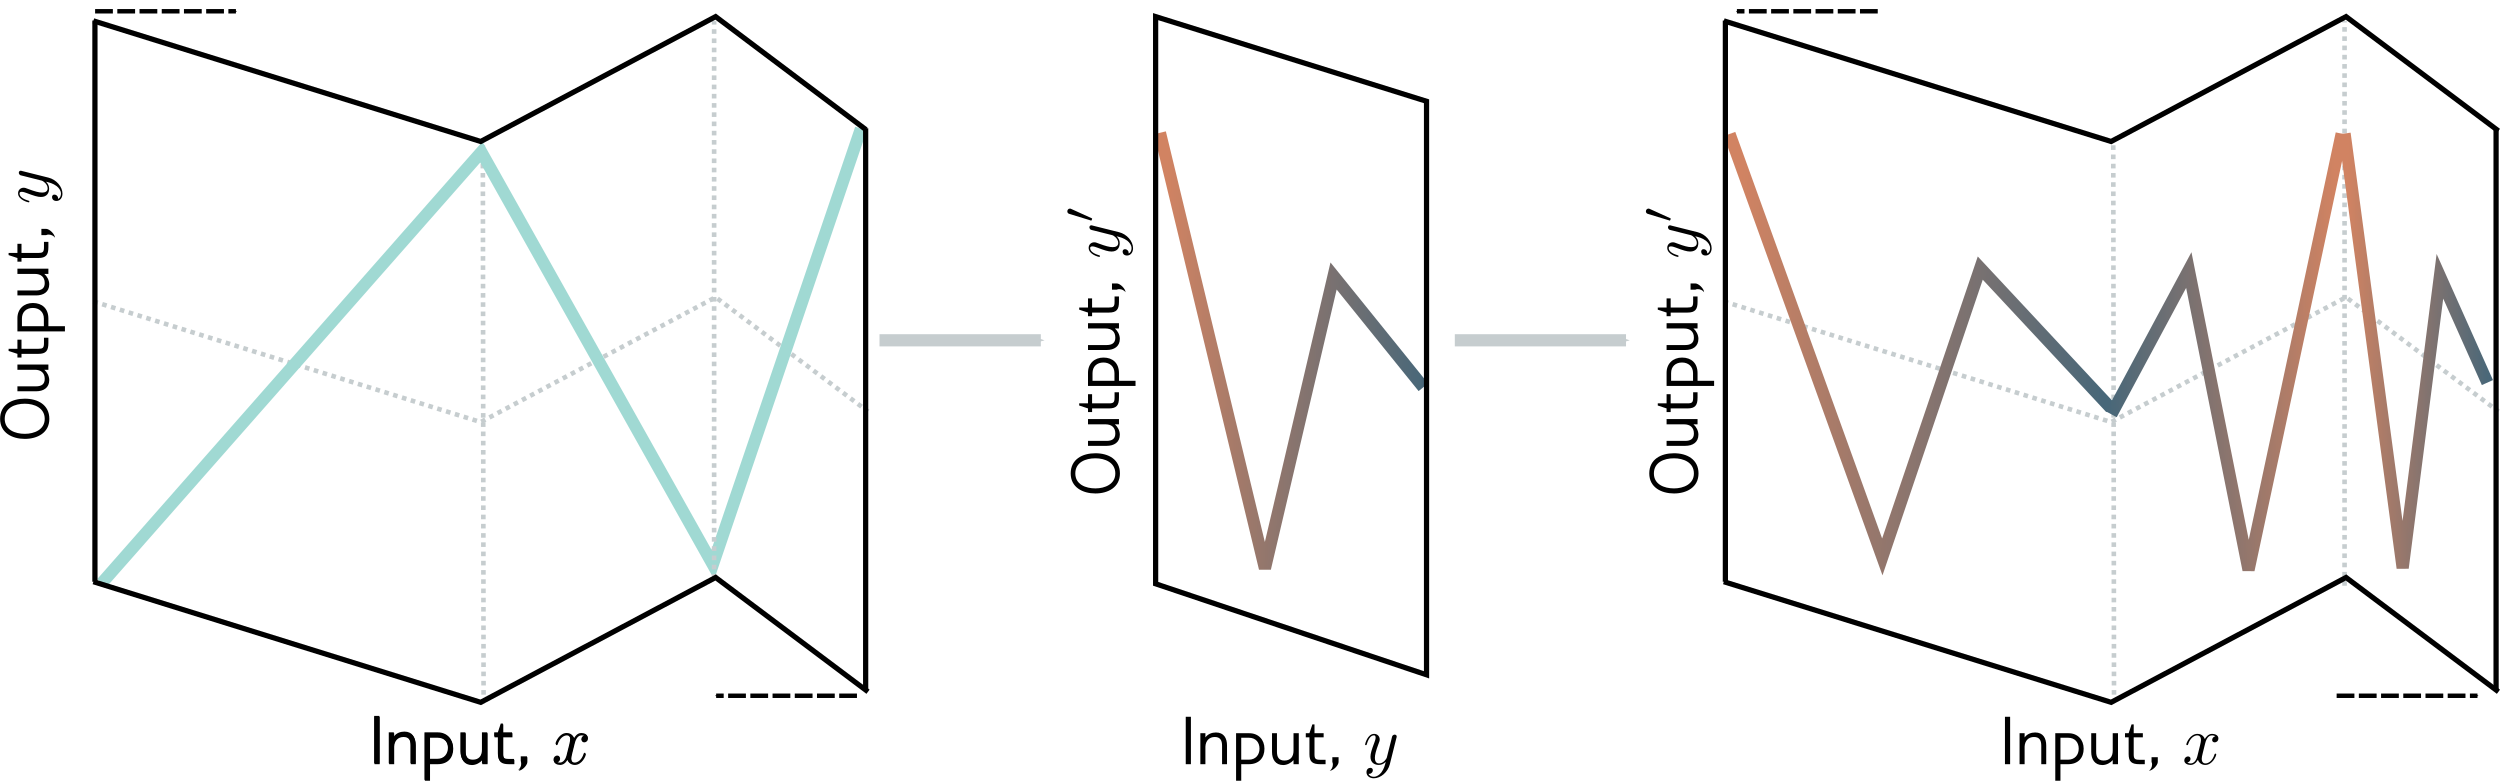 <?xml version="1.0" encoding="UTF-8" standalone="no"?>
<!-- Created with Inkscape (http://www.inkscape.org/) -->

<svg
   width="143.498mm"
   height="44.808mm"
   viewBox="0 0 143.498 44.808"
   version="1.1"
   id="svg8"
   inkscape:version="1.3.2 (091e20e, 2023-11-25)"
   sodipodi:docname="deep-fold.svg"
   xmlns:inkscape="http://www.inkscape.org/namespaces/inkscape"
   xmlns:sodipodi="http://sodipodi.sourceforge.net/DTD/sodipodi-0.dtd"
   xmlns:xlink="http://www.w3.org/1999/xlink"
   xmlns="http://www.w3.org/2000/svg"
   xmlns:svg="http://www.w3.org/2000/svg"
   xmlns:rdf="http://www.w3.org/1999/02/22-rdf-syntax-ns#"
   xmlns:cc="http://creativecommons.org/ns#"
   xmlns:dc="http://purl.org/dc/elements/1.1/"
   xmlns:ns1="http://www.iki.fi/pav/software/textext/">
  <sodipodi:namedview
     id="base"
     pagecolor="#ffffff"
     bordercolor="#666666"
     borderopacity="1.0"
     inkscape:pageopacity="0.0"
     inkscape:pageshadow="2"
     inkscape:zoom="0.99210913"
     inkscape:cx="329.60084"
     inkscape:cy="68.540847"
     inkscape:document-units="mm"
     inkscape:current-layer="layer1"
     showgrid="false"
     inkscape:window-width="1312"
     inkscape:window-height="449"
     inkscape:window-x="0"
     inkscape:window-y="38"
     inkscape:window-maximized="0"
     inkscape:snap-global="false"
     fit-margin-top="0"
     fit-margin-left="0"
     fit-margin-right="0"
     fit-margin-bottom="0"
     showguides="true"
     inkscape:guide-bbox="true"
     inkscape:showpageshadow="2"
     inkscape:pagecheckerboard="0"
     inkscape:deskcolor="#d1d1d1" />
  <defs
     id="defs2">
    <marker
       inkscape:isstock="true"
       style="overflow:visible"
       id="marker170170"
       refX="0"
       refY="0"
       orient="auto"
       inkscape:stockid="Arrow1Mend">
      <path
         transform="matrix(-0.4,0,0,-0.4,-4,0)"
         style="fill:#000000;fill-opacity:1;fill-rule:evenodd;stroke:#000000;stroke-width:1pt;stroke-opacity:1"
         d="M 0,0 5,-5 -12.5,0 5,5 Z"
         id="path170168"
         inkscape:connector-curvature="0" />
    </marker>
    <marker
       inkscape:isstock="true"
       style="overflow:visible"
       id="marker170160"
       refX="0"
       refY="0"
       orient="auto"
       inkscape:stockid="Arrow1Mend">
      <path
         transform="matrix(-0.4,0,0,-0.4,-4,0)"
         style="fill:#000000;fill-opacity:1;fill-rule:evenodd;stroke:#000000;stroke-width:1pt;stroke-opacity:1"
         d="M 0,0 5,-5 -12.5,0 5,5 Z"
         id="path170158"
         inkscape:connector-curvature="0" />
    </marker>
    <marker
       inkscape:isstock="true"
       style="overflow:visible"
       id="marker169730"
       refX="0"
       refY="0"
       orient="auto"
       inkscape:stockid="Arrow1Mend">
      <path
         transform="matrix(-0.4,0,0,-0.4,-4,0)"
         style="fill:#000000;fill-opacity:1;fill-rule:evenodd;stroke:#000000;stroke-width:1pt;stroke-opacity:1"
         d="M 0,0 5,-5 -12.5,0 5,5 Z"
         id="path169728"
         inkscape:connector-curvature="0" />
    </marker>
    <marker
       inkscape:stockid="Arrow1Send"
       orient="auto"
       refY="0"
       refX="0"
       id="marker16265"
       style="overflow:visible"
       inkscape:isstock="true">
      <path
         id="path16263"
         d="M 0,0 5,-5 -12.5,0 5,5 Z"
         style="fill:#000000;fill-opacity:1;fill-rule:evenodd;stroke:#000000;stroke-width:1pt;stroke-opacity:1"
         transform="matrix(-0.2,0,0,-0.2,-1.2,0)"
         inkscape:connector-curvature="0" />
    </marker>
    <marker
       inkscape:isstock="true"
       style="overflow:visible"
       id="marker15581"
       refX="0"
       refY="0"
       orient="auto"
       inkscape:stockid="Arrow1Send">
      <path
         inkscape:connector-curvature="0"
         transform="matrix(-0.2,0,0,-0.2,-1.2,0)"
         style="fill:#000000;fill-opacity:1;fill-rule:evenodd;stroke:#000000;stroke-width:1pt;stroke-opacity:1"
         d="M 0,0 5,-5 -12.5,0 5,5 Z"
         id="path15579" />
    </marker>
    <marker
       inkscape:isstock="true"
       style="overflow:visible"
       id="marker13325"
       refX="0"
       refY="0"
       orient="auto"
       inkscape:stockid="Arrow1Send">
      <path
         inkscape:connector-curvature="0"
         transform="matrix(-0.2,0,0,-0.2,-1.2,0)"
         style="fill:#000000;fill-opacity:1;fill-rule:evenodd;stroke:#000000;stroke-width:1pt;stroke-opacity:1"
         d="M 0,0 5,-5 -12.5,0 5,5 Z"
         id="path13323" />
    </marker>
    <marker
       inkscape:stockid="Arrow1Send"
       orient="auto"
       refY="0"
       refX="0"
       id="marker12751"
       style="overflow:visible"
       inkscape:isstock="true">
      <path
         id="path12749"
         d="M 0,0 5,-5 -12.5,0 5,5 Z"
         style="fill:#000000;fill-opacity:1;fill-rule:evenodd;stroke:#000000;stroke-width:1pt;stroke-opacity:1"
         transform="matrix(-0.2,0,0,-0.2,-1.2,0)"
         inkscape:connector-curvature="0" />
    </marker>
    <marker
       inkscape:isstock="true"
       style="overflow:visible"
       id="marker11187"
       refX="0"
       refY="0"
       orient="auto"
       inkscape:stockid="Arrow1Send">
      <path
         transform="matrix(-0.2,0,0,-0.2,-1.2,0)"
         style="fill:#c6cdcf;fill-opacity:1;fill-rule:evenodd;stroke:#c6cdcf;stroke-width:1pt;stroke-opacity:1"
         d="M 0,0 5,-5 -12.5,0 5,5 Z"
         id="path11185"
         inkscape:connector-curvature="0" />
    </marker>
    <marker
       inkscape:stockid="Arrow1Send"
       orient="auto"
       refY="0"
       refX="0"
       id="Arrow1Send"
       style="overflow:visible"
       inkscape:isstock="true"
       inkscape:collect="always">
      <path
         id="path10544"
         d="M 0,0 5,-5 -12.5,0 5,5 Z"
         style="fill:#c6cdcf;fill-opacity:1;fill-rule:evenodd;stroke:#c6cdcf;stroke-width:1pt;stroke-opacity:1"
         transform="matrix(-0.2,0,0,-0.2,-1.2,0)"
         inkscape:connector-curvature="0" />
    </marker>
    <marker
       inkscape:stockid="Arrow1Mend"
       orient="auto"
       refY="0"
       refX="0"
       id="marker9768"
       style="overflow:visible"
       inkscape:isstock="true">
      <path
         inkscape:connector-curvature="0"
         id="path9766"
         d="M 0,0 5,-5 -12.5,0 5,5 Z"
         style="fill:#c6cdcf;fill-opacity:1;fill-rule:evenodd;stroke:#c6cdcf;stroke-width:1pt;stroke-opacity:1"
         transform="matrix(-0.4,0,0,-0.4,-4,0)" />
    </marker>
    <marker
       inkscape:isstock="true"
       style="overflow:visible"
       id="marker9252"
       refX="0"
       refY="0"
       orient="auto"
       inkscape:stockid="Arrow1Mend">
      <path
         transform="matrix(-0.4,0,0,-0.4,-4,0)"
         style="fill:#808080;fill-opacity:1;fill-rule:evenodd;stroke:#808080;stroke-width:1pt;stroke-opacity:1"
         d="M 0,0 5,-5 -12.5,0 5,5 Z"
         id="path9250"
         inkscape:connector-curvature="0" />
    </marker>
    <marker
       inkscape:isstock="true"
       style="overflow:visible"
       id="marker8178"
       refX="0"
       refY="0"
       orient="auto"
       inkscape:stockid="Arrow1Mend">
      <path
         transform="matrix(-0.4,0,0,-0.4,-4,0)"
         style="fill:#808080;fill-opacity:1;fill-rule:evenodd;stroke:#808080;stroke-width:1pt;stroke-opacity:1"
         d="M 0,0 5,-5 -12.5,0 5,5 Z"
         id="path8176"
         inkscape:connector-curvature="0" />
    </marker>
    <marker
       inkscape:stockid="Arrow1Mend"
       orient="auto"
       refY="0"
       refX="0"
       id="marker183064"
       style="overflow:visible"
       inkscape:isstock="true"
       inkscape:collect="always">
      <path
         inkscape:connector-curvature="0"
         id="path183062"
         d="M 0,0 5,-5 -12.5,0 5,5 Z"
         style="fill:#000000;fill-opacity:1;fill-rule:evenodd;stroke:#000000;stroke-width:1pt;stroke-opacity:1"
         transform="matrix(-0.4,0,0,-0.4,-4,0)" />
    </marker>
    <linearGradient
       inkscape:collect="always"
       id="linearGradient182986">
      <stop
         style="stop-color:#d18362;stop-opacity:1"
         offset="0"
         id="stop182982" />
      <stop
         style="stop-color:#476779;stop-opacity:1"
         offset="1"
         id="stop182984" />
    </linearGradient>
    <marker
       inkscape:stockid="Arrow1Mstart"
       orient="auto"
       refY="0"
       refX="0"
       id="marker145284"
       style="overflow:visible"
       inkscape:isstock="true">
      <path
         inkscape:connector-curvature="0"
         id="path145282"
         d="M 0,0 5,-5 -12.5,0 5,5 Z"
         style="fill:#d18362;fill-opacity:1;fill-rule:evenodd;stroke:#d18362;stroke-width:1pt;stroke-opacity:1"
         transform="matrix(0.4,0,0,0.4,4,0)" />
    </marker>
    <marker
       inkscape:stockid="Arrow1Mstart"
       orient="auto"
       refY="0"
       refX="0"
       id="marker145156"
       style="overflow:visible"
       inkscape:isstock="true">
      <path
         inkscape:connector-curvature="0"
         id="path145154"
         d="M 0,0 5,-5 -12.5,0 5,5 Z"
         style="fill:#d18362;fill-opacity:1;fill-rule:evenodd;stroke:#d18362;stroke-width:1pt;stroke-opacity:1"
         transform="matrix(0.4,0,0,0.4,4,0)" />
    </marker>
    <marker
       inkscape:stockid="Arrow1Mstart"
       orient="auto"
       refY="0"
       refX="0"
       id="marker145032"
       style="overflow:visible"
       inkscape:isstock="true">
      <path
         inkscape:connector-curvature="0"
         id="path145030"
         d="M 0,0 5,-5 -12.5,0 5,5 Z"
         style="fill:#d18362;fill-opacity:1;fill-rule:evenodd;stroke:#d18362;stroke-width:1pt;stroke-opacity:1"
         transform="matrix(0.4,0,0,0.4,4,0)" />
    </marker>
    <marker
       inkscape:stockid="Arrow1Mend"
       orient="auto"
       refY="0"
       refX="0"
       id="marker144910"
       style="overflow:visible"
       inkscape:isstock="true">
      <path
         inkscape:connector-curvature="0"
         id="path144908"
         d="M 0,0 5,-5 -12.5,0 5,5 Z"
         style="fill:#d18362;fill-opacity:1;fill-rule:evenodd;stroke:#d18362;stroke-width:1pt;stroke-opacity:1"
         transform="matrix(-0.4,0,0,-0.4,-4,0)" />
    </marker>
    <marker
       inkscape:stockid="Arrow1Mend"
       orient="auto"
       refY="0"
       refX="0"
       id="marker144894"
       style="overflow:visible"
       inkscape:isstock="true">
      <path
         inkscape:connector-curvature="0"
         id="path144892"
         d="M 0,0 5,-5 -12.5,0 5,5 Z"
         style="fill:#d18362;fill-opacity:1;fill-rule:evenodd;stroke:#d18362;stroke-width:1pt;stroke-opacity:1"
         transform="matrix(-0.4,0,0,-0.4,-4,0)" />
    </marker>
    <marker
       inkscape:stockid="Arrow1Mend"
       orient="auto"
       refY="0"
       refX="0"
       id="marker144768"
       style="overflow:visible"
       inkscape:isstock="true">
      <path
         inkscape:connector-curvature="0"
         id="path144766"
         d="M 0,0 5,-5 -12.5,0 5,5 Z"
         style="fill:#d18362;fill-opacity:1;fill-rule:evenodd;stroke:#d18362;stroke-width:1pt;stroke-opacity:1"
         transform="matrix(-0.4,0,0,-0.4,-4,0)" />
    </marker>
    <marker
       inkscape:isstock="true"
       style="overflow:visible"
       id="marker144596"
       refX="0"
       refY="0"
       orient="auto"
       inkscape:stockid="Arrow1Mend">
      <path
         transform="matrix(-0.4,0,0,-0.4,-4,0)"
         style="fill:#d18362;fill-opacity:1;fill-rule:evenodd;stroke:#d18362;stroke-width:1pt;stroke-opacity:1"
         d="M 0,0 5,-5 -12.5,0 5,5 Z"
         id="path144594"
         inkscape:connector-curvature="0" />
    </marker>
    <marker
       inkscape:isstock="true"
       style="overflow:visible"
       id="marker144104"
       refX="0"
       refY="0"
       orient="auto"
       inkscape:stockid="Arrow1Mend">
      <path
         transform="matrix(-0.4,0,0,-0.4,-4,0)"
         style="fill:#000000;fill-opacity:1;fill-rule:evenodd;stroke:#000000;stroke-width:1pt;stroke-opacity:1"
         d="M 0,0 5,-5 -12.5,0 5,5 Z"
         id="path144102"
         inkscape:connector-curvature="0" />
    </marker>
    <marker
       inkscape:isstock="true"
       style="overflow:visible"
       id="marker143986"
       refX="0"
       refY="0"
       orient="auto"
       inkscape:stockid="Arrow1Mend">
      <path
         transform="matrix(-0.4,0,0,-0.4,-4,0)"
         style="fill:#000000;fill-opacity:1;fill-rule:evenodd;stroke:#000000;stroke-width:1pt;stroke-opacity:1"
         d="M 0,0 5,-5 -12.5,0 5,5 Z"
         id="path143984"
         inkscape:connector-curvature="0" />
    </marker>
    <marker
       inkscape:stockid="Arrow1Mend"
       orient="auto"
       refY="0"
       refX="0"
       id="marker143870"
       style="overflow:visible"
       inkscape:isstock="true">
      <path
         inkscape:connector-curvature="0"
         id="path143868"
         d="M 0,0 5,-5 -12.5,0 5,5 Z"
         style="fill:#d18362;fill-opacity:1;fill-rule:evenodd;stroke:#d18362;stroke-width:1pt;stroke-opacity:1"
         transform="matrix(-0.4,0,0,-0.4,-4,0)" />
    </marker>
    <marker
       inkscape:isstock="true"
       style="overflow:visible"
       id="marker143762"
       refX="0"
       refY="0"
       orient="auto"
       inkscape:stockid="Arrow1Mend">
      <path
         transform="matrix(-0.4,0,0,-0.4,-4,0)"
         style="fill:#000000;fill-opacity:1;fill-rule:evenodd;stroke:#000000;stroke-width:1pt;stroke-opacity:1"
         d="M 0,0 5,-5 -12.5,0 5,5 Z"
         id="path143760"
         inkscape:connector-curvature="0" />
    </marker>
    <marker
       inkscape:stockid="Arrow1Mend"
       orient="auto"
       refY="0"
       refX="0"
       id="marker143656"
       style="overflow:visible"
       inkscape:isstock="true">
      <path
         inkscape:connector-curvature="0"
         id="path143654"
         d="M 0,0 5,-5 -12.5,0 5,5 Z"
         style="fill:#d18362;fill-opacity:1;fill-rule:evenodd;stroke:#d18362;stroke-width:1pt;stroke-opacity:1"
         transform="matrix(-0.4,0,0,-0.4,-4,0)" />
    </marker>
    <marker
       inkscape:isstock="true"
       style="overflow:visible"
       id="marker143552"
       refX="0"
       refY="0"
       orient="auto"
       inkscape:stockid="Arrow1Mstart">
      <path
         transform="matrix(0.4,0,0,0.4,4,0)"
         style="fill:#000000;fill-opacity:1;fill-rule:evenodd;stroke:#000000;stroke-width:1pt;stroke-opacity:1"
         d="M 0,0 5,-5 -12.5,0 5,5 Z"
         id="path143550"
         inkscape:connector-curvature="0" />
    </marker>
    <marker
       inkscape:stockid="Arrow1Mstart"
       orient="auto"
       refY="0"
       refX="0"
       id="marker143450"
       style="overflow:visible"
       inkscape:isstock="true">
      <path
         inkscape:connector-curvature="0"
         id="path143448"
         d="M 0,0 5,-5 -12.5,0 5,5 Z"
         style="fill:#000000;fill-opacity:1;fill-rule:evenodd;stroke:#000000;stroke-width:1pt;stroke-opacity:1"
         transform="matrix(0.4,0,0,0.4,4,0)" />
    </marker>
    <marker
       inkscape:stockid="Arrow1Mstart"
       orient="auto"
       refY="0"
       refX="0"
       id="marker143350"
       style="overflow:visible"
       inkscape:isstock="true">
      <path
         inkscape:connector-curvature="0"
         id="path143348"
         d="M 0,0 5,-5 -12.5,0 5,5 Z"
         style="fill:#000000;fill-opacity:1;fill-rule:evenodd;stroke:#000000;stroke-width:1pt;stroke-opacity:1"
         transform="matrix(0.4,0,0,0.4,4,0)" />
    </marker>
    <marker
       inkscape:stockid="Arrow1Mend"
       orient="auto"
       refY="0"
       refX="0"
       id="marker72196"
       style="overflow:visible"
       inkscape:isstock="true">
      <path
         inkscape:connector-curvature="0"
         id="path72194"
         d="M 0,0 5,-5 -12.5,0 5,5 Z"
         style="fill:#000000;fill-opacity:1;fill-rule:evenodd;stroke:#000000;stroke-width:1pt;stroke-opacity:1"
         transform="matrix(-0.4,0,0,-0.4,-4,0)" />
    </marker>
    <marker
       inkscape:isstock="true"
       style="overflow:visible"
       id="marker71574"
       refX="0"
       refY="0"
       orient="auto"
       inkscape:stockid="Arrow1Mend">
      <path
         transform="matrix(-0.4,0,0,-0.4,-4,0)"
         style="fill:#000000;fill-opacity:1;fill-rule:evenodd;stroke:#000000;stroke-width:1pt;stroke-opacity:1"
         d="M 0,0 5,-5 -12.5,0 5,5 Z"
         id="path71572"
         inkscape:connector-curvature="0" />
    </marker>
    <marker
       inkscape:stockid="Arrow1Mstart"
       orient="auto"
       refY="0"
       refX="0"
       id="marker83556"
       style="overflow:visible"
       inkscape:isstock="true">
      <path
         id="path83554"
         d="M 0,0 5,-5 -12.5,0 5,5 Z"
         style="fill:#000000;fill-opacity:1;fill-rule:evenodd;stroke:#000000;stroke-width:1pt;stroke-opacity:1"
         transform="matrix(0.4,0,0,0.4,4,0)"
         inkscape:connector-curvature="0" />
    </marker>
    <marker
       inkscape:isstock="true"
       style="overflow:visible"
       id="marker83708"
       refX="0"
       refY="0"
       orient="auto"
       inkscape:stockid="Arrow1Mstart">
      <path
         transform="matrix(0.4,0,0,0.4,4,0)"
         style="fill:#000000;fill-opacity:1;fill-rule:evenodd;stroke:#000000;stroke-width:1pt;stroke-opacity:1"
         d="M 0,0 5,-5 -12.5,0 5,5 Z"
         id="path83706"
         inkscape:connector-curvature="0" />
    </marker>
    <marker
       inkscape:isstock="true"
       style="overflow:visible"
       id="marker83934"
       refX="0"
       refY="0"
       orient="auto"
       inkscape:stockid="Arrow1Mstart">
      <path
         transform="matrix(0.4,0,0,0.4,4,0)"
         style="fill:#000000;fill-opacity:1;fill-rule:evenodd;stroke:#000000;stroke-width:1pt;stroke-opacity:1"
         d="M 0,0 5,-5 -12.5,0 5,5 Z"
         id="path83932"
         inkscape:connector-curvature="0" />
    </marker>
    <marker
       inkscape:isstock="true"
       style="overflow:visible"
       id="marker112167"
       refX="0"
       refY="0"
       orient="auto"
       inkscape:stockid="Arrow1Mend">
      <path
         transform="matrix(-0.4,0,0,-0.4,-4,0)"
         style="fill:#000000;fill-opacity:1;fill-rule:evenodd;stroke:#000000;stroke-width:1pt;stroke-opacity:1"
         d="M 0,0 5,-5 -12.5,0 5,5 Z"
         id="path112165"
         inkscape:connector-curvature="0" />
    </marker>
    <marker
       inkscape:stockid="Arrow1Mend"
       orient="auto"
       refY="0"
       refX="0"
       id="marker112175"
       style="overflow:visible"
       inkscape:isstock="true">
      <path
         inkscape:connector-curvature="0"
         id="path112173"
         d="M 0,0 5,-5 -12.5,0 5,5 Z"
         style="fill:#000000;fill-opacity:1;fill-rule:evenodd;stroke:#000000;stroke-width:1pt;stroke-opacity:1"
         transform="matrix(-0.4,0,0,-0.4,-4,0)" />
    </marker>
    <marker
       inkscape:isstock="true"
       style="overflow:visible"
       id="marker112183"
       refX="0"
       refY="0"
       orient="auto"
       inkscape:stockid="Arrow1Mend">
      <path
         transform="matrix(-0.4,0,0,-0.4,-4,0)"
         style="fill:#000000;fill-opacity:1;fill-rule:evenodd;stroke:#000000;stroke-width:1pt;stroke-opacity:1"
         d="M 0,0 5,-5 -12.5,0 5,5 Z"
         id="path112181"
         inkscape:connector-curvature="0" />
    </marker>
    <marker
       inkscape:stockid="Arrow1Mstart"
       orient="auto"
       refY="0"
       refX="0"
       id="marker112191"
       style="overflow:visible"
       inkscape:isstock="true">
      <path
         id="path112189"
         d="M 0,0 5,-5 -12.5,0 5,5 Z"
         style="fill:#000000;fill-opacity:1;fill-rule:evenodd;stroke:#000000;stroke-width:1pt;stroke-opacity:1"
         transform="matrix(0.4,0,0,0.4,4,0)"
         inkscape:connector-curvature="0" />
    </marker>
    <marker
       inkscape:isstock="true"
       style="overflow:visible"
       id="marker112195"
       refX="0"
       refY="0"
       orient="auto"
       inkscape:stockid="Arrow1Mstart">
      <path
         transform="matrix(0.4,0,0,0.4,4,0)"
         style="fill:#000000;fill-opacity:1;fill-rule:evenodd;stroke:#000000;stroke-width:1pt;stroke-opacity:1"
         d="M 0,0 5,-5 -12.5,0 5,5 Z"
         id="path112193"
         inkscape:connector-curvature="0" />
    </marker>
    <marker
       inkscape:stockid="Arrow1Mstart"
       orient="auto"
       refY="0"
       refX="0"
       id="marker112213"
       style="overflow:visible"
       inkscape:isstock="true">
      <path
         id="path112211"
         d="M 0,0 5,-5 -12.5,0 5,5 Z"
         style="fill:#000000;fill-opacity:1;fill-rule:evenodd;stroke:#000000;stroke-width:1pt;stroke-opacity:1"
         transform="matrix(0.4,0,0,0.4,4,0)"
         inkscape:connector-curvature="0" />
    </marker>
    <marker
       inkscape:isstock="true"
       style="overflow:visible"
       id="marker112217"
       refX="0"
       refY="0"
       orient="auto"
       inkscape:stockid="Arrow1Mstart">
      <path
         transform="matrix(0.4,0,0,0.4,4,0)"
         style="fill:#000000;fill-opacity:1;fill-rule:evenodd;stroke:#000000;stroke-width:1pt;stroke-opacity:1"
         d="M 0,0 5,-5 -12.5,0 5,5 Z"
         id="path112215"
         inkscape:connector-curvature="0" />
    </marker>
    <marker
       inkscape:isstock="true"
       style="overflow:visible"
       id="marker112221"
       refX="0"
       refY="0"
       orient="auto"
       inkscape:stockid="Arrow1Mstart">
      <path
         transform="matrix(0.4,0,0,0.4,4,0)"
         style="fill:#000000;fill-opacity:1;fill-rule:evenodd;stroke:#000000;stroke-width:1pt;stroke-opacity:1"
         d="M 0,0 5,-5 -12.5,0 5,5 Z"
         id="path112219"
         inkscape:connector-curvature="0" />
    </marker>
    <marker
       inkscape:stockid="Arrow1Mend"
       orient="auto"
       refY="0"
       refX="0"
       id="marker112231"
       style="overflow:visible"
       inkscape:isstock="true">
      <path
         inkscape:connector-curvature="0"
         id="path112229"
         d="M 0,0 5,-5 -12.5,0 5,5 Z"
         style="fill:#000000;fill-opacity:1;fill-rule:evenodd;stroke:#000000;stroke-width:1pt;stroke-opacity:1"
         transform="matrix(-0.4,0,0,-0.4,-4,0)" />
    </marker>
    <marker
       inkscape:isstock="true"
       style="overflow:visible"
       id="marker112239"
       refX="0"
       refY="0"
       orient="auto"
       inkscape:stockid="Arrow1Mend">
      <path
         transform="matrix(-0.4,0,0,-0.4,-4,0)"
         style="fill:#000000;fill-opacity:1;fill-rule:evenodd;stroke:#000000;stroke-width:1pt;stroke-opacity:1"
         d="M 0,0 5,-5 -12.5,0 5,5 Z"
         id="path112237"
         inkscape:connector-curvature="0" />
    </marker>
    <marker
       inkscape:stockid="Arrow1Mstart"
       orient="auto"
       refY="0"
       refX="0"
       id="marker112247"
       style="overflow:visible"
       inkscape:isstock="true">
      <path
         id="path112245"
         d="M 0,0 5,-5 -12.5,0 5,5 Z"
         style="fill:#000000;fill-opacity:1;fill-rule:evenodd;stroke:#000000;stroke-width:1pt;stroke-opacity:1"
         transform="matrix(0.4,0,0,0.4,4,0)"
         inkscape:connector-curvature="0" />
    </marker>
    <marker
       inkscape:isstock="true"
       style="overflow:visible"
       id="marker112251"
       refX="0"
       refY="0"
       orient="auto"
       inkscape:stockid="Arrow1Mstart">
      <path
         transform="matrix(0.4,0,0,0.4,4,0)"
         style="fill:#000000;fill-opacity:1;fill-rule:evenodd;stroke:#000000;stroke-width:1pt;stroke-opacity:1"
         d="M 0,0 5,-5 -12.5,0 5,5 Z"
         id="path112249"
         inkscape:connector-curvature="0" />
    </marker>
    <marker
       inkscape:stockid="Arrow1Mstart"
       orient="auto"
       refY="0"
       refX="0"
       id="marker82804"
       style="overflow:visible"
       inkscape:isstock="true">
      <path
         id="path82802"
         d="M 0,0 5,-5 -12.5,0 5,5 Z"
         style="fill:#757575;fill-opacity:1;fill-rule:evenodd;stroke:#757575;stroke-width:1pt;stroke-opacity:1"
         transform="matrix(0.4,0,0,0.4,4,0)"
         inkscape:connector-curvature="0" />
    </marker>
    <marker
       inkscape:stockid="Arrow1Mend"
       orient="auto"
       refY="0"
       refX="0"
       id="marker112281"
       style="overflow:visible"
       inkscape:isstock="true">
      <path
         inkscape:connector-curvature="0"
         id="path112279"
         d="M 0,0 5,-5 -12.5,0 5,5 Z"
         style="fill:#000000;fill-opacity:1;fill-rule:evenodd;stroke:#000000;stroke-width:1pt;stroke-opacity:1"
         transform="matrix(-0.4,0,0,-0.4,-4,0)" />
    </marker>
    <marker
       inkscape:isstock="true"
       style="overflow:visible"
       id="marker112289"
       refX="0"
       refY="0"
       orient="auto"
       inkscape:stockid="Arrow1Mend">
      <path
         transform="matrix(-0.4,0,0,-0.4,-4,0)"
         style="fill:#000000;fill-opacity:1;fill-rule:evenodd;stroke:#000000;stroke-width:1pt;stroke-opacity:1"
         d="M 0,0 5,-5 -12.5,0 5,5 Z"
         id="path112287"
         inkscape:connector-curvature="0" />
    </marker>
    <linearGradient
       inkscape:collect="always"
       xlink:href="#linearGradient182986"
       id="linearGradient9764"
       gradientUnits="userSpaceOnUse"
       gradientTransform="matrix(0.318,0,0,0.674,-145.648,370.523)"
       x1="110.992"
       y1="59.097"
       x2="159.186"
       y2="65.182" />
    <linearGradient
       inkscape:collect="always"
       xlink:href="#linearGradient182986"
       id="linearGradient10200"
       gradientUnits="userSpaceOnUse"
       gradientTransform="matrix(0.499,0,0,0.743,-354.839,261.374)"
       x1="110.992"
       y1="59.097"
       x2="158.678"
       y2="64.85" />
    <linearGradient
       inkscape:collect="always"
       xlink:href="#linearGradient182986"
       id="linearGradient10202"
       gradientUnits="userSpaceOnUse"
       gradientTransform="matrix(0.19,0,0,0.745,-281.607,261.268)"
       x1="110.992"
       y1="59.097"
       x2="159.75"
       y2="62.863" />
    <linearGradient
       inkscape:collect="always"
       xlink:href="#linearGradient182986"
       id="linearGradient10204"
       gradientUnits="userSpaceOnUse"
       gradientTransform="matrix(-0.304,0,0,0.744,-226.846,261.308)"
       x1="110.992"
       y1="59.097"
       x2="160.189"
       y2="65.021" />
    <g
       id="id-0d644a02-6823-4da2-9370-9160735df5a6"
       style="fill:#000000;fill-opacity:1;stroke-width:0">
      <symbol
         overflow="visible"
         id="id-1aa11615-a99a-4d3a-870a-609d3a9c4c2b"
         style="overflow:visible;fill:#000000;fill-opacity:1;stroke-width:0">
        <path
           inkscape:connector-curvature="0"
           style="fill:#000000;fill-opacity:1;stroke:#000000;stroke-width:0"
           d=""
           id="id-883538d5-25d5-4b66-9bc5-1aa1a68b4035" />
      </symbol>
      <symbol
         overflow="visible"
         id="id-1c0e6790-4b84-4c4d-b525-384264ee71d3"
         style="overflow:visible;fill:#000000;fill-opacity:1;stroke-width:0">
        <path
           inkscape:connector-curvature="0"
           style="fill:#000000;fill-opacity:1;stroke:#000000;stroke-width:0"
           d="m 3.984,-2.875 c 0,-1.016 -0.734,-1.719 -1.656,-1.719 -0.641,0 -1.094,0.156 -1.562,0.422 l 0.062,0.656 C 1.344,-3.875 1.844,-4 2.328,-4 c 0.469,0 0.875,0.391 0.875,1.125 v 0.438 C 1.703,-2.422 0.438,-2 0.438,-1.125 c 0,0.422 0.266,1.234 1.141,1.234 0.141,0 1.078,-0.016 1.656,-0.469 V 0 h 0.75 z m -0.781,1.562 c 0,0.188 0,0.438 -0.344,0.625 C 2.578,-0.516 2.188,-0.5 2.078,-0.5 1.609,-0.5 1.156,-0.734 1.156,-1.141 c 0,-0.703 1.609,-0.766 2.047,-0.797 z m 0,0"
           id="id-23743545-e132-4c7a-84f2-976238871381" />
      </symbol>
      <symbol
         overflow="visible"
         id="id-2b98ac0b-5ae6-4962-a0cf-a975123e952e"
         style="overflow:visible;fill:#000000;fill-opacity:1;stroke-width:0">
        <path
           inkscape:connector-curvature="0"
           style="fill:#000000;fill-opacity:1;stroke:#000000;stroke-width:0"
           d="m 1.172,2.5 c 0.312,-0.312 0.984,-0.922 1.438,-2.141 0.406,-1.062 0.469,-2.125 0.469,-2.859 0,-3.219 -1.438,-4.531 -1.906,-4.984 H 0.562 C 1.031,-7 2.297,-5.719 2.297,-2.5 c 0,0.562 -0.031,1.734 -0.438,2.906 C 1.453,1.562 0.891,2.156 0.562,2.5 Z m 0,0"
           id="id-d55aa3cb-2c66-4bb5-83c1-027107105e97" />
      </symbol>
    </g>
    <g
       id="id-4fc097a2-35d0-4d8d-ae7e-10a15dc712e3"
       style="fill:#000000;fill-opacity:1;stroke-width:0">
      <symbol
         overflow="visible"
         id="id-3cbe585b-49f1-4e1d-a08b-baa913155e22"
         style="overflow:visible;fill:#000000;fill-opacity:1;stroke-width:0">
        <path
           inkscape:connector-curvature="0"
           style="fill:#000000;fill-opacity:1;stroke:#000000;stroke-width:0"
           d=""
           id="id-2ae51dd4-e5fc-437d-8138-025154142920" />
      </symbol>
      <symbol
         overflow="visible"
         id="id-136d6812-202b-41ab-88c0-e0ec83a30903"
         style="overflow:visible;fill:#000000;fill-opacity:1;stroke-width:0">
        <path
           inkscape:connector-curvature="0"
           style="fill:#000000;fill-opacity:1;stroke:#000000;stroke-width:0"
           d="m 1.562,-6.922 h -0.75 V 0 h 0.781 v -0.453 c 0.234,0.219 0.672,0.562 1.344,0.562 0.984,0 1.844,-1 1.844,-2.328 0,-1.234 -0.672,-2.312 -1.609,-2.312 -0.391,0 -1.016,0.094 -1.609,0.578 z M 1.594,-3.344 C 1.75,-3.578 2.109,-3.922 2.656,-3.922 3.25,-3.922 4,-3.5 4,-2.219 4,-0.922 3.172,-0.5 2.562,-0.5 2.172,-0.5 1.844,-0.672 1.594,-1.141 Z m 0,0"
           id="id-07230547-35fc-4f6b-8655-af634d91d460" />
      </symbol>
      <symbol
         overflow="visible"
         id="id-48b73f0d-a470-41a0-b582-340c0050ad2b"
         style="overflow:visible;fill:#000000;fill-opacity:1;stroke-width:0">
        <path
           inkscape:connector-curvature="0"
           style="fill:#000000;fill-opacity:1;stroke:#000000;stroke-width:0"
           d="m 1.172,2.5 c 0.312,-0.312 0.984,-0.922 1.438,-2.141 0.406,-1.062 0.469,-2.125 0.469,-2.859 0,-3.219 -1.438,-4.531 -1.906,-4.984 H 0.562 C 1.031,-7 2.297,-5.719 2.297,-2.5 c 0,0.562 -0.031,1.734 -0.438,2.906 C 1.453,1.562 0.891,2.156 0.562,2.5 Z m 0,0"
           id="id-e8f6e5a1-bec3-4167-a81a-0f299842f7b0" />
      </symbol>
    </g>
    <g
       id="id-a49edd7f-00d0-42f7-8537-571e648b24b6"
       style="fill:#000000;fill-opacity:1;stroke-width:0">
      <symbol
         overflow="visible"
         id="id-860b423a-b930-4a65-9ba4-db5a53b8fb39"
         style="overflow:visible;fill:#000000;fill-opacity:1;stroke-width:0">
        <path
           inkscape:connector-curvature="0"
           style="fill:#000000;fill-opacity:1;stroke:#000000;stroke-width:0"
           d=""
           id="id-b80956bd-0410-4e21-bb32-46c219c513d0" />
      </symbol>
      <symbol
         overflow="visible"
         id="id-5e9b23cc-7e07-49b5-b7f8-55b94b601865"
         style="overflow:visible;fill:#000000;fill-opacity:1;stroke-width:0">
        <path
           inkscape:connector-curvature="0"
           style="fill:#000000;fill-opacity:1;stroke:#000000;stroke-width:0"
           d="M 4.094,-4.172 C 3.5,-4.5 3.156,-4.594 2.547,-4.594 c -1.375,0 -2.188,1.203 -2.188,2.375 0,1.234 0.906,2.328 2.156,2.328 0.531,0 1.078,-0.141 1.625,-0.516 l -0.062,-0.656 c -0.516,0.391 -1.047,0.531 -1.562,0.531 -0.828,0 -1.375,-0.719 -1.375,-1.688 C 1.141,-3 1.5,-3.953 2.562,-3.953 c 0.516,0 0.859,0.078 1.406,0.438 z m 0,0"
           id="id-1b36a218-b5ff-4e5b-a002-f7ab031dd6fc" />
      </symbol>
      <symbol
         overflow="visible"
         id="id-69f4c9a5-cfc3-4386-8f64-19be1465a014"
         style="overflow:visible;fill:#000000;fill-opacity:1;stroke-width:0">
        <path
           inkscape:connector-curvature="0"
           style="fill:#000000;fill-opacity:1;stroke:#000000;stroke-width:0"
           d="m 1.172,2.5 c 0.312,-0.312 0.984,-0.922 1.438,-2.141 0.406,-1.062 0.469,-2.125 0.469,-2.859 0,-3.219 -1.438,-4.531 -1.906,-4.984 H 0.562 C 1.031,-7 2.297,-5.719 2.297,-2.5 c 0,0.562 -0.031,1.734 -0.438,2.906 C 1.453,1.562 0.891,2.156 0.562,2.5 Z m 0,0"
           id="id-ac845b06-cf60-43f4-88a8-0bce31af1e1e" />
      </symbol>
    </g>
    <g
       id="id-94048e4f-42a5-4d56-93e5-cd4fa0730eaa"
       style="fill:#000000;fill-opacity:1;stroke-width:0">
      <symbol
         overflow="visible"
         id="id-71197f41-db62-416c-b9e5-9d3a926202f7"
         style="overflow:visible;fill:#000000;fill-opacity:1;stroke-width:0">
        <path
           inkscape:connector-curvature="0"
           style="fill:#000000;fill-opacity:1;stroke:#000000;stroke-width:0"
           d=""
           id="id-ddc250e1-a8b1-4f9e-a527-2667642f5959" />
      </symbol>
      <symbol
         overflow="visible"
         id="id-c8af59dc-153b-49bd-a34b-1c2be285fc85"
         style="overflow:visible;fill:#000000;fill-opacity:1;stroke-width:0">
        <path
           inkscape:connector-curvature="0"
           style="fill:#000000;fill-opacity:1;stroke:#000000;stroke-width:0"
           d="m 4.328,-6.922 h -0.75 v 2.938 C 3.047,-4.422 2.5,-4.531 2.125,-4.531 c -0.984,0 -1.766,1.031 -1.766,2.312 0,1.312 0.766,2.328 1.719,2.328 0.328,0 0.906,-0.094 1.469,-0.625 V 0 h 0.781 z m -0.781,5.531 C 3.547,-1.25 3.531,-1.062 3.219,-0.781 2.984,-0.578 2.734,-0.5 2.484,-0.5 c -0.625,0 -1.344,-0.469 -1.344,-1.703 0,-1.312 0.859,-1.719 1.438,-1.719 0.453,0 0.75,0.219 0.969,0.547 z m 0,0"
           id="id-75daaa2e-905d-40a2-930e-53277a1427a0" />
      </symbol>
      <symbol
         overflow="visible"
         id="id-84b677b4-3e99-4861-b15d-ad4f2b2104cb"
         style="overflow:visible;fill:#000000;fill-opacity:1;stroke-width:0">
        <path
           inkscape:connector-curvature="0"
           style="fill:#000000;fill-opacity:1;stroke:#000000;stroke-width:0"
           d="m 1.172,2.5 c 0.312,-0.312 0.984,-0.922 1.438,-2.141 0.406,-1.062 0.469,-2.125 0.469,-2.859 0,-3.219 -1.438,-4.531 -1.906,-4.984 H 0.562 C 1.031,-7 2.297,-5.719 2.297,-2.5 c 0,0.562 -0.031,1.734 -0.438,2.906 C 1.453,1.562 0.891,2.156 0.562,2.5 Z m 0,0"
           id="id-3c9f6643-b2ca-4a86-ba85-ae4f8d0661a6" />
      </symbol>
    </g>
    <g
       id="id-c494bf1b-0d99-45e5-a6bf-ebb65e43fbea"
       style="fill:#000000;fill-opacity:1;stroke-width:0">
      <symbol
         overflow="visible"
         id="id-45b3248e-67e6-4092-acdd-2921af7a1ac4"
         style="overflow:visible;fill:#000000;fill-opacity:1;stroke-width:0">
        <path
           inkscape:connector-curvature="0"
           style="fill:#000000;fill-opacity:1;stroke:#000000;stroke-width:0"
           d=""
           id="id-0cfad34a-f3ae-404b-9739-1d2d4050eacb" />
      </symbol>
      <symbol
         overflow="visible"
         id="id-8c932dfd-54f6-436a-86e3-cc1d327875aa"
         style="overflow:visible;fill:#000000;fill-opacity:1;stroke-width:0">
        <path
           inkscape:connector-curvature="0"
           style="fill:#000000;fill-opacity:1;stroke:#000000;stroke-width:0"
           d="M 4.125,-2.188 C 4.125,-2.516 4.109,-3.266 3.734,-3.875 3.312,-4.484 2.719,-4.594 2.359,-4.594 1.25,-4.594 0.344,-3.531 0.344,-2.25 c 0,1.312 0.969,2.359 2.156,2.359 0.625,0 1.203,-0.234 1.594,-0.516 L 4.031,-1.062 C 3.406,-0.531 2.734,-0.5 2.516,-0.5 1.719,-0.5 1.078,-1.203 1.047,-2.188 Z M 1.094,-2.734 c 0.156,-0.75 0.688,-1.25 1.266,-1.25 0.516,0 1.062,0.328 1.203,1.25 z m 0,0"
           id="id-a7f28ef8-f4d2-4dac-bf1b-0452d3c5be64" />
      </symbol>
      <symbol
         overflow="visible"
         id="id-134b8a39-39e8-4ab4-b304-ca7b775281ce"
         style="overflow:visible;fill:#000000;fill-opacity:1;stroke-width:0">
        <path
           inkscape:connector-curvature="0"
           style="fill:#000000;fill-opacity:1;stroke:#000000;stroke-width:0"
           d="m 1.172,2.5 c 0.312,-0.312 0.984,-0.922 1.438,-2.141 0.406,-1.062 0.469,-2.125 0.469,-2.859 0,-3.219 -1.438,-4.531 -1.906,-4.984 H 0.562 C 1.031,-7 2.297,-5.719 2.297,-2.5 c 0,0.562 -0.031,1.734 -0.438,2.906 C 1.453,1.562 0.891,2.156 0.562,2.5 Z m 0,0"
           id="id-bd8bda13-9280-47c8-ad4e-abd145c241c5" />
      </symbol>
    </g>
    <g
       id="id-08de781b-b6e7-4489-958c-0c8bcecc56f8"
       style="fill:#000000;fill-opacity:1;stroke-width:0">
      <symbol
         overflow="visible"
         id="id-b2d80102-f16a-4ae9-b663-38e291e6c424"
         style="overflow:visible;fill:#000000;fill-opacity:1;stroke-width:0">
        <path
           inkscape:connector-curvature="0"
           style="fill:#000000;fill-opacity:1;stroke:#000000;stroke-width:0"
           d=""
           id="id-46e30aca-74a7-4299-9d6d-50e3ba547451" />
      </symbol>
      <symbol
         overflow="visible"
         id="id-3874333b-3f61-4c75-85a0-71837724b2cd"
         style="overflow:visible;fill:#000000;fill-opacity:1;stroke-width:0">
        <path
           inkscape:connector-curvature="0"
           style="fill:#000000;fill-opacity:1;stroke:#000000;stroke-width:0"
           d="m 1.75,-3.844 h 1.094 v -0.578 h -1.125 v -1.188 c 0,-0.734 0.672,-0.812 0.938,-0.812 0.188,0 0.469,0.016 0.797,0.172 V -6.922 C 3.344,-6.953 3.031,-7.031 2.656,-7.031 1.719,-7.031 1,-6.312 1,-5.328 v 0.906 H 0.266 V -3.844 H 1 V 0 h 0.75 z m 0,0"
           id="id-6733452c-0f5a-4c06-9056-42c5c8d00131" />
      </symbol>
      <symbol
         overflow="visible"
         id="id-b3ef5de3-c720-41f6-ad65-31402c601492"
         style="overflow:visible;fill:#000000;fill-opacity:1;stroke-width:0">
        <path
           inkscape:connector-curvature="0"
           style="fill:#000000;fill-opacity:1;stroke:#000000;stroke-width:0"
           d="m 1.172,2.5 c 0.312,-0.312 0.984,-0.922 1.438,-2.141 0.406,-1.062 0.469,-2.125 0.469,-2.859 0,-3.219 -1.438,-4.531 -1.906,-4.984 H 0.562 C 1.031,-7 2.297,-5.719 2.297,-2.5 c 0,0.562 -0.031,1.734 -0.438,2.906 C 1.453,1.562 0.891,2.156 0.562,2.5 Z m 0,0"
           id="id-cad91cef-3676-44cb-b399-60d2890e6367" />
      </symbol>
    </g>
    <g
       id="id-a41613cd-30e9-4409-857b-ef751a41f1a8"
       style="fill:#000000;fill-opacity:1;stroke-width:0">
      <symbol
         overflow="visible"
         id="id-15b0180f-b83b-4b74-8dc9-b55ea0e5da57"
         style="overflow:visible;fill:#000000;fill-opacity:1;stroke-width:0">
        <path
           style="fill:#000000;fill-opacity:1;stroke:#000000;stroke-width:0"
           d=""
           id="id-0c3f9147-97b8-42d5-8955-4c18c23feb70"
           inkscape:connector-curvature="0" />
      </symbol>
      <symbol
         overflow="visible"
         id="id-74ab661f-a1df-448f-8b4e-0fdf075c9458"
         style="overflow:visible;fill:#000000;fill-opacity:1;stroke-width:0">
        <path
           style="fill:#000000;fill-opacity:1;stroke:#000000;stroke-width:0"
           d="M 3.516,-3.891 C 3.734,-3.891 4,-3.938 4.25,-3.938 c 0.172,0 0.562,0.031 0.578,0.031 l -0.109,-0.625 c -0.688,0 -1.266,0.188 -1.562,0.312 -0.219,-0.172 -0.547,-0.312 -0.953,-0.312 -0.859,0 -1.578,0.719 -1.578,1.625 0,0.359 0.125,0.719 0.328,0.984 C 0.656,-1.516 0.656,-1.125 0.656,-1.078 0.656,-0.812 0.75,-0.531 0.922,-0.312 0.406,-0.016 0.281,0.453 0.281,0.703 c 0,0.75 0.984,1.344 2.203,1.344 1.219,0 2.203,-0.578 2.203,-1.344 C 4.688,-0.688 3.031,-0.688 2.641,-0.688 h -0.875 c -0.125,0 -0.578,0 -0.578,-0.531 0,-0.109 0.031,-0.266 0.109,-0.359 0.203,0.156 0.531,0.297 0.906,0.297 0.891,0 1.594,-0.75 1.594,-1.625 0,-0.484 -0.219,-0.859 -0.328,-1 z m -1.312,2.031 c -0.375,0 -0.891,-0.219 -0.891,-1.047 0,-0.828 0.516,-1.062 0.891,-1.062 0.422,0 0.891,0.281 0.891,1.062 0,0.766 -0.469,1.047 -0.891,1.047 z M 2.656,0.031 c 0.219,0 1.344,0 1.344,0.688 0,0.438 -0.688,0.766 -1.5,0.766 -0.812,0 -1.516,-0.312 -1.516,-0.781 0,-0.031 0,-0.672 0.766,-0.672 z m 0,0"
           id="id-fbea4393-1764-4e5f-84ab-db9e80316cf1"
           inkscape:connector-curvature="0" />
      </symbol>
      <symbol
         overflow="visible"
         id="id-bbd7f021-7c39-450e-b62e-913d455a29a9"
         style="overflow:visible;fill:#000000;fill-opacity:1;stroke-width:0">
        <path
           style="fill:#000000;fill-opacity:1;stroke:#000000;stroke-width:0"
           d="m 1.172,2.5 c 0.312,-0.312 0.984,-0.922 1.438,-2.141 0.406,-1.062 0.469,-2.125 0.469,-2.859 0,-3.219 -1.438,-4.531 -1.906,-4.984 H 0.562 C 1.031,-7 2.297,-5.719 2.297,-2.5 c 0,0.562 -0.031,1.734 -0.438,2.906 C 1.453,1.562 0.891,2.156 0.562,2.5 Z m 0,0"
           id="id-7d5cbb78-6c84-4335-94ab-3a60cb0d197f"
           inkscape:connector-curvature="0" />
      </symbol>
    </g>
    <g
       id="id-e4092aaf-088c-49fb-b455-1273378a6235"
       style="fill:#000000;fill-opacity:1;stroke-width:0">
      <symbol
         overflow="visible"
         id="id-2c330b3c-6d8f-46f6-9c05-8986c3eff8f7"
         style="overflow:visible;fill:#000000;fill-opacity:1;stroke-width:0">
        <path
           inkscape:connector-curvature="0"
           style="fill:#000000;fill-opacity:1;stroke:#000000;stroke-width:0"
           d=""
           id="id-4baf7240-34cf-40aa-b657-1080cd640d92" />
      </symbol>
      <symbol
         overflow="visible"
         id="id-b4c0c7b3-fd76-4fa2-a8a8-402db4987320"
         style="overflow:visible;fill:#000000;fill-opacity:1;stroke-width:0">
        <path
           inkscape:connector-curvature="0"
           style="fill:#000000;fill-opacity:1;stroke:#000000;stroke-width:0"
           d="m 4.344,-2.969 c 0,-0.656 -0.156,-1.562 -1.375,-1.562 -0.609,0 -1.094,0.297 -1.406,0.719 v -3.109 h -0.75 V 0 h 0.766 v -2.438 c 0,-0.656 0.25,-1.484 1.016,-1.484 0.953,0 0.969,0.703 0.969,1.016 V 0 h 0.781 z m 0,0"
           id="id-1749ca68-2ed7-4ac4-9226-6fd1bae5bed9" />
      </symbol>
      <symbol
         overflow="visible"
         id="id-a8fb1bd3-d54a-4e22-b96a-c8354aeb9e21"
         style="overflow:visible;fill:#000000;fill-opacity:1;stroke-width:0">
        <path
           inkscape:connector-curvature="0"
           style="fill:#000000;fill-opacity:1;stroke:#000000;stroke-width:0"
           d="m 1.172,2.5 c 0.312,-0.312 0.984,-0.922 1.438,-2.141 0.406,-1.062 0.469,-2.125 0.469,-2.859 0,-3.219 -1.438,-4.531 -1.906,-4.984 H 0.562 C 1.031,-7 2.297,-5.719 2.297,-2.5 c 0,0.562 -0.031,1.734 -0.438,2.906 C 1.453,1.562 0.891,2.156 0.562,2.5 Z m 0,0"
           id="id-97c4231d-585e-443d-a2fc-c01b78d5ba8f" />
      </symbol>
    </g>
    <g
       id="id-9646ff9d-5b20-457d-812d-f80d90c30062"
       style="fill:#000000;fill-opacity:1;stroke-width:0">
      <symbol
         overflow="visible"
         id="id-9065a550-f177-45c0-99d2-44848d4a6ef8"
         style="overflow:visible;fill:#000000;fill-opacity:1;stroke-width:0">
        <path
           inkscape:connector-curvature="0"
           style="fill:#000000;fill-opacity:1;stroke:#000000;stroke-width:0"
           d=""
           id="id-83ee8351-299e-438a-8835-7316d1c80e43" />
      </symbol>
      <symbol
         overflow="visible"
         id="id-c513ceb1-0d8d-4899-a9f3-7993816a1c55"
         style="overflow:visible;fill:#000000;fill-opacity:1;stroke-width:0">
        <path
           inkscape:connector-curvature="0"
           style="fill:#000000;fill-opacity:1;stroke:#000000;stroke-width:0"
           d="M 1.625,-6.781 H 0.734 v 0.891 H 1.625 Z m -0.062,2.359 h -0.75 V 0 h 0.75 z m 0,0"
           id="id-65256364-42f8-4d11-a64b-fd835ad31e04" />
      </symbol>
      <symbol
         overflow="visible"
         id="id-a2239579-3bb7-43c7-944a-8f27cd2b030e"
         style="overflow:visible;fill:#000000;fill-opacity:1;stroke-width:0">
        <path
           inkscape:connector-curvature="0"
           style="fill:#000000;fill-opacity:1;stroke:#000000;stroke-width:0"
           d="m 1.172,2.5 c 0.312,-0.312 0.984,-0.922 1.438,-2.141 0.406,-1.062 0.469,-2.125 0.469,-2.859 0,-3.219 -1.438,-4.531 -1.906,-4.984 H 0.562 C 1.031,-7 2.297,-5.719 2.297,-2.5 c 0,0.562 -0.031,1.734 -0.438,2.906 C 1.453,1.562 0.891,2.156 0.562,2.5 Z m 0,0"
           id="id-beddc9d6-ae1d-4e6a-a2b1-1c0f5569efb4" />
      </symbol>
    </g>
    <g
       id="id-30c6c962-6221-40fc-acb4-f210d330e7c5"
       style="fill:#000000;fill-opacity:1;stroke-width:0">
      <symbol
         overflow="visible"
         id="id-99691c46-2c3f-458e-ad43-9cda7e371331"
         style="overflow:visible;fill:#000000;fill-opacity:1;stroke-width:0">
        <path
           inkscape:connector-curvature="0"
           style="fill:#000000;fill-opacity:1;stroke:#000000;stroke-width:0"
           d=""
           id="id-e287224e-89a6-4850-aa9c-e093c8b28c67" />
      </symbol>
      <symbol
         overflow="visible"
         id="id-ba8ffedf-fc8f-4a41-b548-5ed1a07e9cde"
         style="overflow:visible;fill:#000000;fill-opacity:1;stroke-width:0">
        <path
           inkscape:connector-curvature="0"
           style="fill:#000000;fill-opacity:1;stroke:#000000;stroke-width:0"
           d="m 1.828,-6.781 h -0.875 v 0.891 h 0.875 z m -2.438,8.484 c 0.484,0.281 0.938,0.344 1.203,0.344 0.625,0 1.234,-0.516 1.234,-1.453 V -4.422 H 1.094 v 5.094 c 0,0.641 -0.5,0.734 -0.781,0.734 -0.297,0 -0.547,-0.109 -0.766,-0.312 z m 0,0"
           id="id-9940fe5b-bb05-437c-a7da-1535b00bcb0e" />
      </symbol>
      <symbol
         overflow="visible"
         id="id-00c19eba-d360-4baf-b11a-d464c2e26f63"
         style="overflow:visible;fill:#000000;fill-opacity:1;stroke-width:0">
        <path
           inkscape:connector-curvature="0"
           style="fill:#000000;fill-opacity:1;stroke:#000000;stroke-width:0"
           d="m 1.172,2.5 c 0.312,-0.312 0.984,-0.922 1.438,-2.141 0.406,-1.062 0.469,-2.125 0.469,-2.859 0,-3.219 -1.438,-4.531 -1.906,-4.984 H 0.562 C 1.031,-7 2.297,-5.719 2.297,-2.5 c 0,0.562 -0.031,1.734 -0.438,2.906 C 1.453,1.562 0.891,2.156 0.562,2.5 Z m 0,0"
           id="id-3ce16254-2e17-4b81-8963-68e672dcd78b" />
      </symbol>
    </g>
  </defs>
  <g
     transform="translate(176.757,-390.926)"
     id="layer1"
     inkscape:groupmode="layer"
     inkscape:label="Layer 1">
    <path
       inkscape:connector-curvature="0"
       id="path9630"
       d="m -166.104,408.229 22.231,6.924 13.484,-7.167 8.747,6.56"
       style="fill:none;stroke:#c6cdcf;stroke-width:0.265;stroke-linecap:butt;stroke-linejoin:miter;stroke-miterlimit:4;stroke-dasharray:0.265, 0.265;stroke-dashoffset:0;stroke-opacity:1"
       transform="translate(-5.292)" />
    <g
       transform="matrix(0.395,0,0,0.395,-214.272,381.558)"
       ns1:version="0.11.0"
       ns1:texconverter="pdflatex"
       ns1:pdfconverter="pdf2svg"
       ns1:text="Input, $x$"
       ns1:preamble="C:\\Users\\drsjd\\AppData\\Roaming\\inkscape\\extensions\\textext\\default_packages_simon.tex"
       ns1:scale="1.26671923986"
       ns1:alignment="middle center"
       inkscapeversion="0.92.3"
       ns1:jacobian_sqrt="0.446872"
       style="fill:#000000;fill-opacity:1"
       id="g9150">
      <g
         id="g9148"
         style="fill:#000000;fill-opacity:1">
        <g
           style="fill:#000000;fill-opacity:1"
           id="g9142">
          <path
             inkscape:connector-curvature="0"
             style="fill:#000000;fill-opacity:1;stroke:none;stroke-width:0"
             d="m 1.438,0 v -6.891 h -0.75 V 0 Z m 0,0"
             transform="translate(148.712,134.765)"
             id="path9130" />
          <path
             inkscape:connector-curvature="0"
             style="fill:#000000;fill-opacity:1;stroke:none;stroke-width:0"
             d="m 4.562,0 v -2.719 c 0,-1.062 -0.453,-1.891 -1.609,-1.891 -0.578,0 -1.172,0.219 -1.531,0.719 V -4.5 H 0.688 V 0 h 0.734 v -2.547 c 0.031,-0.859 0.562,-1.406 1.359,-1.406 0.781,0 1.062,0.469 1.062,1.266 V 0 Z m 0,0"
             transform="translate(150.834,134.765)"
             id="path9132" />
          <path
             inkscape:connector-curvature="0"
             style="fill:#000000;fill-opacity:1;stroke:none;stroke-width:0"
             d="m 4.812,-2.25 c 0,-1.312 -0.875,-2.25 -2.203,-2.25 H 0.688 v 6.906 h 0.75 V 0 H 2.547 C 4,0 4.812,-0.906 4.812,-2.25 Z m -0.719,0 c 0,0.891 -0.562,1.594 -1.547,1.594 H 1.438 v -3.188 h 1.109 c 0.969,0 1.547,0.641 1.547,1.594 z m 0,0"
             transform="translate(156.025,134.765)"
             id="path9134" />
          <path
             inkscape:connector-curvature="0"
             style="fill:#000000;fill-opacity:1;stroke:none;stroke-width:0"
             d="M 4.531,0 V -4.5 H 3.766 v 2.547 c 0,0.844 -0.422,1.422 -1.328,1.422 -0.797,0 -1.078,-0.5 -1.078,-1.266 V -4.5 h -0.719 v 2.719 c 0,1.062 0.5,1.906 1.625,1.906 0.578,0 1.172,-0.328 1.5,-0.719 V 0 Z m 0,0"
             transform="translate(161.295,134.765)"
             id="path9136" />
          <path
             inkscape:connector-curvature="0"
             style="fill:#000000;fill-opacity:1;stroke:none;stroke-width:0"
             d="M 3.203,0 V -0.641 H 2.422 C 1.719,-0.641 1.594,-0.812 1.594,-1.469 v -2.438 H 2.922 V -4.5 H 1.594 V -5.781 H 1.281 L 0.859,-4.5 h -0.531 v 0.594 h 0.531 v 2.438 C 0.859,-0.344 1.312,0 2.422,0 Z m 0,0"
             transform="translate(166.515,134.765)"
             id="path9138" />
          <path
             inkscape:connector-curvature="0"
             style="fill:#000000;fill-opacity:1;stroke:none;stroke-width:0"
             d="M 1.656,-1.016 H 0.75 v 0.688 c 0.062,0.125 0.078,0.25 0.078,0.375 0,0.359 -0.188,0.734 -0.453,0.906 C 0.891,0.938 1.641,0.172 1.656,-0.312 Z m 0,0"
             transform="translate(169.952,134.765)"
             id="path9140" />
        </g>
        <g
           style="fill:#000000;fill-opacity:1"
           id="g9146">
          <path
             inkscape:connector-curvature="0"
             style="fill:#000000;fill-opacity:1;stroke:none;stroke-width:0"
             d="M 3.328,-3.016 C 3.391,-3.266 3.625,-4.188 4.312,-4.188 c 0.047,0 0.297,0 0.5,0.125 C 4.531,-4 4.344,-3.766 4.344,-3.516 c 0,0.156 0.109,0.344 0.375,0.344 0.219,0 0.531,-0.172 0.531,-0.578 0,-0.516 -0.578,-0.656 -0.922,-0.656 -0.578,0 -0.922,0.531 -1.047,0.75 -0.25,-0.656 -0.781,-0.75 -1.078,-0.75 -1.031,0 -1.609,1.281 -1.609,1.531 0,0.109 0.109,0.109 0.125,0.109 0.078,0 0.109,-0.031 0.125,-0.109 0.344,-1.062 1,-1.312 1.344,-1.312 0.188,0 0.531,0.094 0.531,0.672 0,0.312 -0.172,0.969 -0.531,2.375 -0.156,0.609 -0.516,1.031 -0.953,1.031 -0.062,0 -0.281,0 -0.5,-0.125 0.25,-0.062 0.469,-0.266 0.469,-0.547 0,-0.266 -0.219,-0.344 -0.359,-0.344 -0.312,0 -0.547,0.25 -0.547,0.578 0,0.453 0.484,0.656 0.922,0.656 0.672,0 1.031,-0.703 1.047,-0.75 0.125,0.359 0.484,0.75 1.078,0.75 1.031,0 1.594,-1.281 1.594,-1.531 0,-0.109 -0.078,-0.109 -0.109,-0.109 -0.094,0 -0.109,0.047 -0.141,0.109 -0.328,1.078 -1,1.312 -1.312,1.312 -0.391,0 -0.547,-0.312 -0.547,-0.656 0,-0.219 0.047,-0.438 0.156,-0.875 z m 0,0"
             transform="translate(175.163,134.765)"
             id="path9144" />
        </g>
      </g>
    </g>
    <path
       sodipodi:nodetypes="cc"
       inkscape:connector-curvature="0"
       id="path9210"
       d="m -143.708,430.801 -0.043,-31.892"
       style="fill:none;stroke:#c6cdcf;stroke-width:0.265;stroke-linecap:butt;stroke-linejoin:miter;stroke-miterlimit:4;stroke-dasharray:0.265, 0.265;stroke-dashoffset:0;stroke-opacity:1"
       transform="translate(-5.292)" />
    <path
       inkscape:connector-curvature="0"
       id="path9234"
       d="m -165.624,424.398 21.787,-24.744 13.288,23.676 8.503,-25.018"
       style="fill:none;fill-opacity:1;stroke:#a0d9d3;stroke-width:0.7;stroke-linecap:butt;stroke-linejoin:miter;stroke-miterlimit:4;stroke-dasharray:none;stroke-opacity:1"
       sodipodi:nodetypes="cccc"
       transform="translate(-5.292)" />
    <path
       style="fill:none;stroke:#c6cdcf;stroke-width:0.265;stroke-linecap:butt;stroke-linejoin:miter;stroke-miterlimit:4;stroke-dasharray:0.265, 0.265;stroke-dashoffset:0;stroke-opacity:1"
       d="M -130.475,424.138 V 392.139"
       id="path9238"
       inkscape:connector-curvature="0"
       sodipodi:nodetypes="cc"
       transform="translate(-5.292)" />
    <path
       style="fill:none;stroke:#000000;stroke-width:0.3;stroke-linecap:butt;stroke-linejoin:miter;stroke-miterlimit:4;stroke-dasharray:none;stroke-opacity:1"
       d="m -166.104,392.123 22.231,6.924 13.484,-7.167 8.629,6.489"
       id="path9246"
       inkscape:connector-curvature="0"
       sodipodi:nodetypes="cccc"
       transform="translate(-5.292)" />
    <path
       inkscape:connector-curvature="0"
       id="path9248"
       d="m -166.104,424.315 22.231,6.924 13.484,-7.167 8.747,6.56"
       style="fill:none;stroke:#000000;stroke-width:0.3;stroke-linecap:butt;stroke-linejoin:miter;stroke-miterlimit:4;stroke-dasharray:none;stroke-opacity:1"
       transform="translate(-5.292)" />
    <path
       style="fill:none;stroke:#000000;stroke-width:0.3;stroke-linecap:butt;stroke-linejoin:miter;stroke-miterlimit:4;stroke-dasharray:none;stroke-opacity:1"
       d="m -166.016,392.105 v 32.213"
       id="path9626"
       inkscape:connector-curvature="0"
       transform="translate(-5.292)" />
    <path
       inkscape:connector-curvature="0"
       id="path9628"
       d="m -121.777,398.29 v 32.213"
       style="fill:none;stroke:#000000;stroke-width:0.3;stroke-linecap:butt;stroke-linejoin:miter;stroke-miterlimit:4;stroke-dasharray:none;stroke-opacity:1"
       transform="translate(-5.292)" />
    <path
       sodipodi:nodetypes="cccc"
       style="fill:none;fill-opacity:1;stroke:url(#linearGradient9764);stroke-width:0.7;stroke-linecap:butt;stroke-linejoin:miter;stroke-miterlimit:4;stroke-dasharray:none;stroke-opacity:1"
       d="m -110.178,398.548 6.027,24.999 3.94,-16.779 5.153,6.386"
       id="path9754"
       inkscape:connector-curvature="0" />
    <path
       style="fill:none;stroke:#000000;stroke-width:0.3;stroke-linecap:butt;stroke-linejoin:miter;stroke-miterlimit:4;stroke-dasharray:none;stroke-opacity:1"
       d="m -110.425,391.88 15.55,4.859 v 32.921 l -15.55,-5.224 z"
       id="path10154"
       inkscape:connector-curvature="0"
       sodipodi:nodetypes="ccccc" />
    <path
       style="fill:none;stroke:#c6cdcf;stroke-width:0.265;stroke-linecap:butt;stroke-linejoin:miter;stroke-miterlimit:4;stroke-dasharray:0.265, 0.265;stroke-dashoffset:0;stroke-opacity:1"
       d="m -84.161,408.229 22.231,6.924 13.484,-7.167 8.747,6.56"
       id="path10156"
       inkscape:connector-curvature="0"
       transform="translate(6.35)" />
    <g
       id="g10178"
       style="fill:#000000;fill-opacity:1"
       ns1:jacobian_sqrt="0.446872"
       inkscapeversion="0.92.3"
       ns1:alignment="middle center"
       ns1:scale="1.26671923986"
       ns1:preamble="C:\\Users\\drsjd\\AppData\\Roaming\\inkscape\\extensions\\textext\\default_packages_simon.tex"
       ns1:text="Input, $x$"
       ns1:pdfconverter="pdf2svg"
       ns1:texconverter="pdflatex"
       ns1:version="0.11.0"
       transform="matrix(0.395,0,0,0.395,-120.687,381.558)">
      <g
         style="fill:#000000;fill-opacity:1"
         id="g10176">
        <g
           id="g10170"
           style="fill:#000000;fill-opacity:1">
          <path
             id="path10158"
             transform="translate(148.712,134.765)"
             d="m 1.438,0 v -6.891 h -0.75 V 0 Z m 0,0"
             style="fill:#000000;fill-opacity:1;stroke:none;stroke-width:0"
             inkscape:connector-curvature="0" />
          <path
             id="path10160"
             transform="translate(150.834,134.765)"
             d="m 4.562,0 v -2.719 c 0,-1.062 -0.453,-1.891 -1.609,-1.891 -0.578,0 -1.172,0.219 -1.531,0.719 V -4.5 H 0.688 V 0 h 0.734 v -2.547 c 0.031,-0.859 0.562,-1.406 1.359,-1.406 0.781,0 1.062,0.469 1.062,1.266 V 0 Z m 0,0"
             style="fill:#000000;fill-opacity:1;stroke:none;stroke-width:0"
             inkscape:connector-curvature="0" />
          <path
             id="path10162"
             transform="translate(156.025,134.765)"
             d="m 4.812,-2.25 c 0,-1.312 -0.875,-2.25 -2.203,-2.25 H 0.688 v 6.906 h 0.75 V 0 H 2.547 C 4,0 4.812,-0.906 4.812,-2.25 Z m -0.719,0 c 0,0.891 -0.562,1.594 -1.547,1.594 H 1.438 v -3.188 h 1.109 c 0.969,0 1.547,0.641 1.547,1.594 z m 0,0"
             style="fill:#000000;fill-opacity:1;stroke:none;stroke-width:0"
             inkscape:connector-curvature="0" />
          <path
             id="path10164"
             transform="translate(161.295,134.765)"
             d="M 4.531,0 V -4.5 H 3.766 v 2.547 c 0,0.844 -0.422,1.422 -1.328,1.422 -0.797,0 -1.078,-0.5 -1.078,-1.266 V -4.5 h -0.719 v 2.719 c 0,1.062 0.5,1.906 1.625,1.906 0.578,0 1.172,-0.328 1.5,-0.719 V 0 Z m 0,0"
             style="fill:#000000;fill-opacity:1;stroke:none;stroke-width:0"
             inkscape:connector-curvature="0" />
          <path
             id="path10166"
             transform="translate(166.515,134.765)"
             d="M 3.203,0 V -0.641 H 2.422 C 1.719,-0.641 1.594,-0.812 1.594,-1.469 v -2.438 H 2.922 V -4.5 H 1.594 V -5.781 H 1.281 L 0.859,-4.5 h -0.531 v 0.594 h 0.531 v 2.438 C 0.859,-0.344 1.312,0 2.422,0 Z m 0,0"
             style="fill:#000000;fill-opacity:1;stroke:none;stroke-width:0"
             inkscape:connector-curvature="0" />
          <path
             id="path10168"
             transform="translate(169.952,134.765)"
             d="M 1.656,-1.016 H 0.75 v 0.688 c 0.062,0.125 0.078,0.25 0.078,0.375 0,0.359 -0.188,0.734 -0.453,0.906 C 0.891,0.938 1.641,0.172 1.656,-0.312 Z m 0,0"
             style="fill:#000000;fill-opacity:1;stroke:none;stroke-width:0"
             inkscape:connector-curvature="0" />
        </g>
        <g
           id="g10174"
           style="fill:#000000;fill-opacity:1">
          <path
             id="path10172"
             transform="translate(175.163,134.765)"
             d="M 3.328,-3.016 C 3.391,-3.266 3.625,-4.188 4.312,-4.188 c 0.047,0 0.297,0 0.5,0.125 C 4.531,-4 4.344,-3.766 4.344,-3.516 c 0,0.156 0.109,0.344 0.375,0.344 0.219,0 0.531,-0.172 0.531,-0.578 0,-0.516 -0.578,-0.656 -0.922,-0.656 -0.578,0 -0.922,0.531 -1.047,0.75 -0.25,-0.656 -0.781,-0.75 -1.078,-0.75 -1.031,0 -1.609,1.281 -1.609,1.531 0,0.109 0.109,0.109 0.125,0.109 0.078,0 0.109,-0.031 0.125,-0.109 0.344,-1.062 1,-1.312 1.344,-1.312 0.188,0 0.531,0.094 0.531,0.672 0,0.312 -0.172,0.969 -0.531,2.375 -0.156,0.609 -0.516,1.031 -0.953,1.031 -0.062,0 -0.281,0 -0.5,-0.125 0.25,-0.062 0.469,-0.266 0.469,-0.547 0,-0.266 -0.219,-0.344 -0.359,-0.344 -0.312,0 -0.547,0.25 -0.547,0.578 0,0.453 0.484,0.656 0.922,0.656 0.672,0 1.031,-0.703 1.047,-0.75 0.125,0.359 0.484,0.75 1.078,0.75 1.031,0 1.594,-1.281 1.594,-1.531 0,-0.109 -0.078,-0.109 -0.109,-0.109 -0.094,0 -0.109,0.047 -0.141,0.109 -0.328,1.078 -1,1.312 -1.312,1.312 -0.391,0 -0.547,-0.312 -0.547,-0.656 0,-0.219 0.047,-0.438 0.156,-0.875 z m 0,0"
             style="fill:#000000;fill-opacity:1;stroke:none;stroke-width:0"
             inkscape:connector-curvature="0" />
        </g>
      </g>
    </g>
    <path
       style="fill:none;stroke:#c6cdcf;stroke-width:0.265;stroke-linecap:butt;stroke-linejoin:miter;stroke-miterlimit:4;stroke-dasharray:0.265, 0.265;stroke-dashoffset:0;stroke-opacity:1"
       d="m -61.765,430.801 -0.043,-31.892"
       id="path10180"
       inkscape:connector-curvature="0"
       sodipodi:nodetypes="cc"
       transform="translate(6.35)" />
    <path
       sodipodi:nodetypes="cc"
       inkscape:connector-curvature="0"
       id="path10184"
       d="M -48.531,424.547 V 392.139"
       style="fill:none;stroke:#c6cdcf;stroke-width:0.265;stroke-linecap:butt;stroke-linejoin:miter;stroke-miterlimit:4;stroke-dasharray:0.265, 0.265;stroke-dashoffset:0;stroke-opacity:1"
       transform="translate(6.35)" />
    <path
       inkscape:connector-curvature="0"
       id="path10186"
       d="m -84.161,392.123 22.231,6.924 13.484,-7.167 8.747,6.56"
       style="fill:none;stroke:#000000;stroke-width:0.3;stroke-linecap:butt;stroke-linejoin:miter;stroke-miterlimit:4;stroke-dasharray:none;stroke-opacity:1"
       transform="translate(6.35)" />
    <path
       style="fill:none;stroke:#000000;stroke-width:0.3;stroke-linecap:butt;stroke-linejoin:miter;stroke-miterlimit:4;stroke-dasharray:none;stroke-opacity:1"
       d="m -84.161,424.315 22.231,6.924 13.484,-7.167 8.747,6.56"
       id="path10188"
       inkscape:connector-curvature="0"
       transform="translate(6.35)" />
    <path
       style="fill:none;stroke:#000000;stroke-width:0.3;stroke-linecap:butt;stroke-linejoin:miter;stroke-miterlimit:4;stroke-dasharray:none;stroke-opacity:1"
       d="m -39.834,398.29 v 32.213"
       id="path10192"
       inkscape:connector-curvature="0"
       transform="translate(6.35)" />
    <g
       id="g10209"
       transform="matrix(0.909,0,0,0.909,194.619,132.887)"
       style="stroke-width:0.77;stroke-miterlimit:4;stroke-dasharray:none">
      <path
         sodipodi:nodetypes="cccc"
         style="fill:none;fill-opacity:1;stroke:url(#linearGradient10200);stroke-width:0.77;stroke-linecap:butt;stroke-linejoin:miter;stroke-miterlimit:4;stroke-dasharray:none;stroke-opacity:1"
         d="m -299.342,292.33 9.647,26.708 6.185,-18.238 8.238,8.832"
         id="path10194"
         inkscape:connector-curvature="0" />
      <path
         inkscape:connector-curvature="0"
         id="path10196"
         d="m -260.505,292.299 3.668,27.438 2.352,-18.42 2.999,6.712"
         style="fill:none;fill-opacity:1;stroke:url(#linearGradient10202);stroke-width:0.77;stroke-linecap:butt;stroke-linejoin:miter;stroke-miterlimit:4;stroke-dasharray:none;stroke-opacity:1"
         sodipodi:nodetypes="cccc" />
      <path
         sodipodi:nodetypes="cccc"
         style="fill:none;fill-opacity:1;stroke:url(#linearGradient10204);stroke-width:0.77;stroke-linecap:butt;stroke-linejoin:miter;stroke-miterlimit:4;stroke-dasharray:none;stroke-opacity:1"
         d="m -260.687,292.311 -5.883,27.548 -3.772,-18.936 -4.89,9.111"
         id="path10198"
         inkscape:connector-curvature="0" />
    </g>
    <g
       id="g10409"
       style="fill:#000000;fill-opacity:1"
       ns1:jacobian_sqrt="0.446872"
       inkscapeversion="0.92.3"
       ns1:alignment="middle center"
       ns1:scale="1.26671923986"
       ns1:preamble="C:\\Users\\drsjd\\AppData\\Roaming\\inkscape\\extensions\\textext\\default_packages_simon.tex"
       ns1:text="Output, $y$"
       ns1:pdfconverter="pdf2svg"
       ns1:texconverter="pdflatex"
       ns1:version="0.11.0"
       transform="matrix(0,-0.395,0.395,0,-227.212,475.02)">
      <g
         style="fill:#000000;fill-opacity:1"
         id="g10407">
        <g
           id="g10401"
           style="fill:#000000;fill-opacity:1">
          <path
             id="path10387"
             transform="translate(148.712,134.765)"
             d="m 6.25,-3.422 c 0,-1.891 -0.875,-3.594 -2.938,-3.594 -2.016,0 -2.906,1.75 -2.906,3.594 0,1.844 0.906,3.562 2.906,3.562 2.047,0 2.938,-1.672 2.938,-3.562 z m -0.734,0 c 0,1.391 -0.609,2.891 -2.203,2.891 -1.562,0 -2.172,-1.516 -2.172,-2.891 0,-1.422 0.578,-2.922 2.172,-2.922 1.625,0 2.203,1.484 2.203,2.922 z m 0,0"
             style="fill:#000000;fill-opacity:1;stroke:none;stroke-width:0"
             inkscape:connector-curvature="0" />
          <path
             id="path10389"
             transform="translate(155.397,134.765)"
             d="M 4.531,0 V -4.5 H 3.766 v 2.547 c 0,0.844 -0.422,1.422 -1.328,1.422 -0.797,0 -1.078,-0.5 -1.078,-1.266 V -4.5 h -0.719 v 2.719 c 0,1.062 0.5,1.906 1.625,1.906 0.578,0 1.172,-0.328 1.5,-0.719 V 0 Z m 0,0"
             style="fill:#000000;fill-opacity:1;stroke:none;stroke-width:0"
             inkscape:connector-curvature="0" />
          <path
             id="path10391"
             transform="translate(160.617,134.765)"
             d="M 3.203,0 V -0.641 H 2.422 C 1.719,-0.641 1.594,-0.812 1.594,-1.469 v -2.438 H 2.922 V -4.5 H 1.594 V -5.781 H 1.281 L 0.859,-4.5 h -0.531 v 0.594 h 0.531 v 2.438 C 0.859,-0.344 1.312,0 2.422,0 Z m 0,0"
             style="fill:#000000;fill-opacity:1;stroke:none;stroke-width:0"
             inkscape:connector-curvature="0" />
          <path
             id="path10393"
             transform="translate(164.054,134.765)"
             d="m 4.812,-2.25 c 0,-1.312 -0.875,-2.25 -2.203,-2.25 H 0.688 v 6.906 h 0.75 V 0 H 2.547 C 4,0 4.812,-0.906 4.812,-2.25 Z m -0.719,0 c 0,0.891 -0.562,1.594 -1.547,1.594 H 1.438 v -3.188 h 1.109 c 0.969,0 1.547,0.641 1.547,1.594 z m 0,0"
             style="fill:#000000;fill-opacity:1;stroke:none;stroke-width:0"
             inkscape:connector-curvature="0" />
          <path
             id="path10395"
             transform="translate(169.325,134.765)"
             d="M 4.531,0 V -4.5 H 3.766 v 2.547 c 0,0.844 -0.422,1.422 -1.328,1.422 -0.797,0 -1.078,-0.5 -1.078,-1.266 V -4.5 h -0.719 v 2.719 c 0,1.062 0.5,1.906 1.625,1.906 0.578,0 1.172,-0.328 1.5,-0.719 V 0 Z m 0,0"
             style="fill:#000000;fill-opacity:1;stroke:none;stroke-width:0"
             inkscape:connector-curvature="0" />
          <path
             id="path10397"
             transform="translate(174.545,134.765)"
             d="M 3.203,0 V -0.641 H 2.422 C 1.719,-0.641 1.594,-0.812 1.594,-1.469 v -2.438 H 2.922 V -4.5 H 1.594 V -5.781 H 1.281 L 0.859,-4.5 h -0.531 v 0.594 h 0.531 v 2.438 C 0.859,-0.344 1.312,0 2.422,0 Z m 0,0"
             style="fill:#000000;fill-opacity:1;stroke:none;stroke-width:0"
             inkscape:connector-curvature="0" />
          <path
             id="path10399"
             transform="translate(177.982,134.765)"
             d="M 1.656,-1.016 H 0.75 v 0.688 c 0.062,0.125 0.078,0.25 0.078,0.375 0,0.359 -0.188,0.734 -0.453,0.906 C 0.891,0.938 1.641,0.172 1.656,-0.312 Z m 0,0"
             style="fill:#000000;fill-opacity:1;stroke:none;stroke-width:0"
             inkscape:connector-curvature="0" />
        </g>
        <g
           id="g10405"
           style="fill:#000000;fill-opacity:1">
          <path
             id="path10403"
             transform="translate(183.193,134.765)"
             d="m 4.844,-3.797 c 0.047,-0.141 0.047,-0.156 0.047,-0.234 0,-0.172 -0.141,-0.266 -0.297,-0.266 -0.094,0 -0.25,0.062 -0.344,0.203 -0.016,0.062 -0.109,0.359 -0.141,0.547 -0.078,0.25 -0.141,0.531 -0.203,0.797 l -0.453,1.797 c -0.031,0.141 -0.469,0.844 -1.125,0.844 -0.5,0 -0.609,-0.438 -0.609,-0.812 C 1.719,-1.375 1.891,-2 2.219,-2.875 2.375,-3.281 2.422,-3.391 2.422,-3.594 c 0,-0.438 -0.312,-0.812 -0.812,-0.812 -0.953,0 -1.312,1.453 -1.312,1.531 0,0.109 0.094,0.109 0.109,0.109 0.109,0 0.109,-0.031 0.156,-0.188 0.281,-0.938 0.672,-1.234 1.016,-1.234 0.078,0 0.25,0 0.25,0.312 0,0.25 -0.109,0.516 -0.172,0.703 -0.406,1.062 -0.578,1.625 -0.578,2.094 0,0.891 0.625,1.188 1.219,1.188 0.391,0 0.719,-0.172 1,-0.453 -0.125,0.516 -0.25,1.016 -0.641,1.547 -0.266,0.328 -0.641,0.625 -1.094,0.625 -0.141,0 -0.594,-0.031 -0.766,-0.422 0.156,0 0.297,0 0.422,-0.125 C 1.328,1.203 1.422,1.062 1.422,0.875 1.422,0.562 1.156,0.531 1.062,0.531 0.828,0.531 0.5,0.688 0.5,1.172 c 0,0.5 0.438,0.875 1.062,0.875 1.016,0 2.047,-0.906 2.328,-2.031 z m 0,0"
             style="fill:#000000;fill-opacity:1;stroke:none;stroke-width:0"
             inkscape:connector-curvature="0" />
        </g>
      </g>
    </g>
    <g
       id="g10461"
       style="fill:#000000;fill-opacity:1"
       ns1:jacobian_sqrt="0.394951"
       inkscapeversion="0.92.3"
       ns1:alignment="middle center"
       ns1:scale="1.11954289487"
       ns1:preamble="C:\\Users\\drsjd\\AppData\\Roaming\\inkscape\\extensions\\textext\\default_packages_simon.tex"
       ns1:text="Output, $y\'$"
       ns1:pdfconverter="pdf2svg"
       ns1:texconverter="pdflatex"
       ns1:version="0.11.0"
       transform="matrix(0,-0.395,0.395,0,-165.761,478.152)">
      <g
         style="fill:#000000;fill-opacity:1"
         id="g10459">
        <g
           id="g10449"
           style="fill:#000000;fill-opacity:1">
          <path
             inkscape:connector-curvature="0"
             id="path10435"
             transform="translate(148.712,134.765)"
             d="m 6.25,-3.422 c 0,-1.891 -0.875,-3.594 -2.938,-3.594 -2.016,0 -2.906,1.75 -2.906,3.594 0,1.844 0.906,3.562 2.906,3.562 2.047,0 2.938,-1.672 2.938,-3.562 z m -0.734,0 c 0,1.391 -0.609,2.891 -2.203,2.891 -1.562,0 -2.172,-1.516 -2.172,-2.891 0,-1.422 0.578,-2.922 2.172,-2.922 1.625,0 2.203,1.484 2.203,2.922 z m 0,0"
             style="fill:#000000;fill-opacity:1;stroke:none;stroke-width:0" />
          <path
             inkscape:connector-curvature="0"
             id="path10437"
             transform="translate(155.397,134.765)"
             d="M 4.531,0 V -4.5 H 3.766 v 2.547 c 0,0.844 -0.422,1.422 -1.328,1.422 -0.797,0 -1.078,-0.5 -1.078,-1.266 V -4.5 h -0.719 v 2.719 c 0,1.062 0.5,1.906 1.625,1.906 0.578,0 1.172,-0.328 1.5,-0.719 V 0 Z m 0,0"
             style="fill:#000000;fill-opacity:1;stroke:none;stroke-width:0" />
          <path
             inkscape:connector-curvature="0"
             id="path10439"
             transform="translate(160.617,134.765)"
             d="M 3.203,0 V -0.641 H 2.422 C 1.719,-0.641 1.594,-0.812 1.594,-1.469 v -2.438 H 2.922 V -4.5 H 1.594 V -5.781 H 1.281 L 0.859,-4.5 h -0.531 v 0.594 h 0.531 v 2.438 C 0.859,-0.344 1.312,0 2.422,0 Z m 0,0"
             style="fill:#000000;fill-opacity:1;stroke:none;stroke-width:0" />
          <path
             inkscape:connector-curvature="0"
             id="path10441"
             transform="translate(164.054,134.765)"
             d="m 4.812,-2.25 c 0,-1.312 -0.875,-2.25 -2.203,-2.25 H 0.688 v 6.906 h 0.75 V 0 H 2.547 C 4,0 4.812,-0.906 4.812,-2.25 Z m -0.719,0 c 0,0.891 -0.562,1.594 -1.547,1.594 H 1.438 v -3.188 h 1.109 c 0.969,0 1.547,0.641 1.547,1.594 z m 0,0"
             style="fill:#000000;fill-opacity:1;stroke:none;stroke-width:0" />
          <path
             inkscape:connector-curvature="0"
             id="path10443"
             transform="translate(169.325,134.765)"
             d="M 4.531,0 V -4.5 H 3.766 v 2.547 c 0,0.844 -0.422,1.422 -1.328,1.422 -0.797,0 -1.078,-0.5 -1.078,-1.266 V -4.5 h -0.719 v 2.719 c 0,1.062 0.5,1.906 1.625,1.906 0.578,0 1.172,-0.328 1.5,-0.719 V 0 Z m 0,0"
             style="fill:#000000;fill-opacity:1;stroke:none;stroke-width:0" />
          <path
             inkscape:connector-curvature="0"
             id="path10445"
             transform="translate(174.545,134.765)"
             d="M 3.203,0 V -0.641 H 2.422 C 1.719,-0.641 1.594,-0.812 1.594,-1.469 v -2.438 H 2.922 V -4.5 H 1.594 V -5.781 H 1.281 L 0.859,-4.5 h -0.531 v 0.594 h 0.531 v 2.438 C 0.859,-0.344 1.312,0 2.422,0 Z m 0,0"
             style="fill:#000000;fill-opacity:1;stroke:none;stroke-width:0" />
          <path
             inkscape:connector-curvature="0"
             id="path10447"
             transform="translate(177.982,134.765)"
             d="M 1.656,-1.016 H 0.75 v 0.688 c 0.062,0.125 0.078,0.25 0.078,0.375 0,0.359 -0.188,0.734 -0.453,0.906 C 0.891,0.938 1.641,0.172 1.656,-0.312 Z m 0,0"
             style="fill:#000000;fill-opacity:1;stroke:none;stroke-width:0" />
        </g>
        <g
           id="g10453"
           style="fill:#000000;fill-opacity:1">
          <path
             inkscape:connector-curvature="0"
             id="path10451"
             transform="translate(183.193,134.765)"
             d="m 4.844,-3.797 c 0.047,-0.141 0.047,-0.156 0.047,-0.234 0,-0.172 -0.141,-0.266 -0.297,-0.266 -0.094,0 -0.25,0.062 -0.344,0.203 -0.016,0.062 -0.109,0.359 -0.141,0.547 -0.078,0.25 -0.141,0.531 -0.203,0.797 l -0.453,1.797 c -0.031,0.141 -0.469,0.844 -1.125,0.844 -0.5,0 -0.609,-0.438 -0.609,-0.812 C 1.719,-1.375 1.891,-2 2.219,-2.875 2.375,-3.281 2.422,-3.391 2.422,-3.594 c 0,-0.438 -0.312,-0.812 -0.812,-0.812 -0.953,0 -1.312,1.453 -1.312,1.531 0,0.109 0.094,0.109 0.109,0.109 0.109,0 0.109,-0.031 0.156,-0.188 0.281,-0.938 0.672,-1.234 1.016,-1.234 0.078,0 0.25,0 0.25,0.312 0,0.25 -0.109,0.516 -0.172,0.703 -0.406,1.062 -0.578,1.625 -0.578,2.094 0,0.891 0.625,1.188 1.219,1.188 0.391,0 0.719,-0.172 1,-0.453 -0.125,0.516 -0.25,1.016 -0.641,1.547 -0.266,0.328 -0.641,0.625 -1.094,0.625 -0.141,0 -0.594,-0.031 -0.766,-0.422 0.156,0 0.297,0 0.422,-0.125 C 1.328,1.203 1.422,1.062 1.422,0.875 1.422,0.562 1.156,0.531 1.062,0.531 0.828,0.531 0.5,0.688 0.5,1.172 c 0,0.5 0.438,0.875 1.062,0.875 1.016,0 2.047,-0.906 2.328,-2.031 z m 0,0"
             style="fill:#000000;fill-opacity:1;stroke:none;stroke-width:0" />
        </g>
        <g
           id="g10457"
           style="fill:#000000;fill-opacity:1">
          <path
             inkscape:connector-curvature="0"
             id="path10455"
             transform="translate(188.435,131.149)"
             d="m 2.016,-3.297 c 0.062,-0.109 0.062,-0.172 0.062,-0.219 0,-0.219 -0.188,-0.375 -0.406,-0.375 -0.266,0 -0.344,0.219 -0.375,0.328 L 0.375,-0.547 c -0.016,0.016 -0.047,0.094 -0.047,0.109 0,0.078 0.219,0.156 0.281,0.156 0.047,0 0.047,-0.016 0.094,-0.125 z m 0,0"
             style="fill:#000000;fill-opacity:1;stroke:none;stroke-width:0" />
        </g>
      </g>
    </g>
    <g
       transform="matrix(0.395,0,0,0.395,-167.709,381.558)"
       ns1:version="0.11.0"
       ns1:texconverter="pdflatex"
       ns1:pdfconverter="pdf2svg"
       ns1:text="Input, $y$"
       ns1:preamble="C:\\Users\\drsjd\\AppData\\Roaming\\inkscape\\extensions\\textext\\default_packages_simon.tex"
       ns1:scale="1.11954289487"
       ns1:alignment="middle center"
       inkscapeversion="0.92.3"
       ns1:jacobian_sqrt="0.394951"
       style="fill:#000000;fill-opacity:1"
       id="g10513">
      <g
         id="g10511"
         style="fill:#000000;fill-opacity:1">
        <g
           style="fill:#000000;fill-opacity:1"
           id="g10505">
          <path
             inkscape:connector-curvature="0"
             style="fill:#000000;fill-opacity:1;stroke:none;stroke-width:0"
             d="m 1.438,0 v -6.891 h -0.75 V 0 Z m 0,0"
             transform="translate(148.712,134.765)"
             id="path10493" />
          <path
             inkscape:connector-curvature="0"
             style="fill:#000000;fill-opacity:1;stroke:none;stroke-width:0"
             d="m 4.562,0 v -2.719 c 0,-1.062 -0.453,-1.891 -1.609,-1.891 -0.578,0 -1.172,0.219 -1.531,0.719 V -4.5 H 0.688 V 0 h 0.734 v -2.547 c 0.031,-0.859 0.562,-1.406 1.359,-1.406 0.781,0 1.062,0.469 1.062,1.266 V 0 Z m 0,0"
             transform="translate(150.834,134.765)"
             id="path10495" />
          <path
             inkscape:connector-curvature="0"
             style="fill:#000000;fill-opacity:1;stroke:none;stroke-width:0"
             d="m 4.812,-2.25 c 0,-1.312 -0.875,-2.25 -2.203,-2.25 H 0.688 v 6.906 h 0.75 V 0 H 2.547 C 4,0 4.812,-0.906 4.812,-2.25 Z m -0.719,0 c 0,0.891 -0.562,1.594 -1.547,1.594 H 1.438 v -3.188 h 1.109 c 0.969,0 1.547,0.641 1.547,1.594 z m 0,0"
             transform="translate(156.025,134.765)"
             id="path10497" />
          <path
             inkscape:connector-curvature="0"
             style="fill:#000000;fill-opacity:1;stroke:none;stroke-width:0"
             d="M 4.531,0 V -4.5 H 3.766 v 2.547 c 0,0.844 -0.422,1.422 -1.328,1.422 -0.797,0 -1.078,-0.5 -1.078,-1.266 V -4.5 h -0.719 v 2.719 c 0,1.062 0.5,1.906 1.625,1.906 0.578,0 1.172,-0.328 1.5,-0.719 V 0 Z m 0,0"
             transform="translate(161.295,134.765)"
             id="path10499" />
          <path
             inkscape:connector-curvature="0"
             style="fill:#000000;fill-opacity:1;stroke:none;stroke-width:0"
             d="M 3.203,0 V -0.641 H 2.422 C 1.719,-0.641 1.594,-0.812 1.594,-1.469 v -2.438 H 2.922 V -4.5 H 1.594 V -5.781 H 1.281 L 0.859,-4.5 h -0.531 v 0.594 h 0.531 v 2.438 C 0.859,-0.344 1.312,0 2.422,0 Z m 0,0"
             transform="translate(166.515,134.765)"
             id="path10501" />
          <path
             inkscape:connector-curvature="0"
             style="fill:#000000;fill-opacity:1;stroke:none;stroke-width:0"
             d="M 1.656,-1.016 H 0.75 v 0.688 c 0.062,0.125 0.078,0.25 0.078,0.375 0,0.359 -0.188,0.734 -0.453,0.906 C 0.891,0.938 1.641,0.172 1.656,-0.312 Z m 0,0"
             transform="translate(169.952,134.765)"
             id="path10503" />
        </g>
        <g
           style="fill:#000000;fill-opacity:1"
           id="g10509">
          <path
             inkscape:connector-curvature="0"
             style="fill:#000000;fill-opacity:1;stroke:none;stroke-width:0"
             d="m 4.844,-3.797 c 0.047,-0.141 0.047,-0.156 0.047,-0.234 0,-0.172 -0.141,-0.266 -0.297,-0.266 -0.094,0 -0.25,0.062 -0.344,0.203 -0.016,0.062 -0.109,0.359 -0.141,0.547 -0.078,0.25 -0.141,0.531 -0.203,0.797 l -0.453,1.797 c -0.031,0.141 -0.469,0.844 -1.125,0.844 -0.5,0 -0.609,-0.438 -0.609,-0.812 C 1.719,-1.375 1.891,-2 2.219,-2.875 2.375,-3.281 2.422,-3.391 2.422,-3.594 c 0,-0.438 -0.312,-0.812 -0.812,-0.812 -0.953,0 -1.312,1.453 -1.312,1.531 0,0.109 0.094,0.109 0.109,0.109 0.109,0 0.109,-0.031 0.156,-0.188 0.281,-0.938 0.672,-1.234 1.016,-1.234 0.078,0 0.25,0 0.25,0.312 0,0.25 -0.109,0.516 -0.172,0.703 -0.406,1.062 -0.578,1.625 -0.578,2.094 0,0.891 0.625,1.188 1.219,1.188 0.391,0 0.719,-0.172 1,-0.453 -0.125,0.516 -0.25,1.016 -0.641,1.547 -0.266,0.328 -0.641,0.625 -1.094,0.625 -0.141,0 -0.594,-0.031 -0.766,-0.422 0.156,0 0.297,0 0.422,-0.125 C 1.328,1.203 1.422,1.062 1.422,0.875 1.422,0.562 1.156,0.531 1.062,0.531 0.828,0.531 0.5,0.688 0.5,1.172 c 0,0.5 0.438,0.875 1.062,0.875 1.016,0 2.047,-0.906 2.328,-2.031 z m 0,0"
             transform="translate(175.163,134.765)"
             id="path10507" />
        </g>
      </g>
    </g>
    <path
       style="fill:none;stroke:#c6cdcf;stroke-width:0.7;stroke-linecap:butt;stroke-linejoin:miter;stroke-miterlimit:4;stroke-dasharray:none;stroke-opacity:1;marker-end:url(#Arrow1Send)"
       d="m -120.982,410.459 h 9.26"
       id="path10515"
       inkscape:connector-curvature="0"
       transform="translate(-5.292)"
       sodipodi:nodetypes="cc" />
    <path
       inkscape:connector-curvature="0"
       id="path11183"
       d="m -99.602,410.459 h 9.827"
       style="fill:#c6cdcf;fill-opacity:1;stroke:#c6cdcf;stroke-width:0.7;stroke-linecap:butt;stroke-linejoin:miter;stroke-miterlimit:4;stroke-dasharray:none;stroke-opacity:1;marker-end:url(#marker11187)"
       transform="translate(6.35)"
       sodipodi:nodetypes="cc" />
    <g
       transform="matrix(0,-0.395,0.395,0,-132.551,478.152)"
       ns1:version="0.11.0"
       ns1:texconverter="pdflatex"
       ns1:pdfconverter="pdf2svg"
       ns1:text="Output, $y\'$"
       ns1:preamble="C:\\Users\\drsjd\\AppData\\Roaming\\inkscape\\extensions\\textext\\default_packages_simon.tex"
       ns1:scale="1.11954289487"
       ns1:alignment="middle center"
       inkscapeversion="0.92.3"
       ns1:jacobian_sqrt="0.394951"
       style="fill:#000000;fill-opacity:1"
       id="g11719">
      <g
         id="g11717"
         style="fill:#000000;fill-opacity:1">
        <g
           style="fill:#000000;fill-opacity:1"
           id="g11707">
          <path
             style="fill:#000000;fill-opacity:1;stroke:none;stroke-width:0"
             d="m 6.25,-3.422 c 0,-1.891 -0.875,-3.594 -2.938,-3.594 -2.016,0 -2.906,1.75 -2.906,3.594 0,1.844 0.906,3.562 2.906,3.562 2.047,0 2.938,-1.672 2.938,-3.562 z m -0.734,0 c 0,1.391 -0.609,2.891 -2.203,2.891 -1.562,0 -2.172,-1.516 -2.172,-2.891 0,-1.422 0.578,-2.922 2.172,-2.922 1.625,0 2.203,1.484 2.203,2.922 z m 0,0"
             transform="translate(148.712,134.765)"
             id="path11693"
             inkscape:connector-curvature="0" />
          <path
             style="fill:#000000;fill-opacity:1;stroke:none;stroke-width:0"
             d="M 4.531,0 V -4.5 H 3.766 v 2.547 c 0,0.844 -0.422,1.422 -1.328,1.422 -0.797,0 -1.078,-0.5 -1.078,-1.266 V -4.5 h -0.719 v 2.719 c 0,1.062 0.5,1.906 1.625,1.906 0.578,0 1.172,-0.328 1.5,-0.719 V 0 Z m 0,0"
             transform="translate(155.397,134.765)"
             id="path11695"
             inkscape:connector-curvature="0" />
          <path
             style="fill:#000000;fill-opacity:1;stroke:none;stroke-width:0"
             d="M 3.203,0 V -0.641 H 2.422 C 1.719,-0.641 1.594,-0.812 1.594,-1.469 v -2.438 H 2.922 V -4.5 H 1.594 V -5.781 H 1.281 L 0.859,-4.5 h -0.531 v 0.594 h 0.531 v 2.438 C 0.859,-0.344 1.312,0 2.422,0 Z m 0,0"
             transform="translate(160.617,134.765)"
             id="path11697"
             inkscape:connector-curvature="0" />
          <path
             style="fill:#000000;fill-opacity:1;stroke:none;stroke-width:0"
             d="m 4.812,-2.25 c 0,-1.312 -0.875,-2.25 -2.203,-2.25 H 0.688 v 6.906 h 0.75 V 0 H 2.547 C 4,0 4.812,-0.906 4.812,-2.25 Z m -0.719,0 c 0,0.891 -0.562,1.594 -1.547,1.594 H 1.438 v -3.188 h 1.109 c 0.969,0 1.547,0.641 1.547,1.594 z m 0,0"
             transform="translate(164.054,134.765)"
             id="path11699"
             inkscape:connector-curvature="0" />
          <path
             style="fill:#000000;fill-opacity:1;stroke:none;stroke-width:0"
             d="M 4.531,0 V -4.5 H 3.766 v 2.547 c 0,0.844 -0.422,1.422 -1.328,1.422 -0.797,0 -1.078,-0.5 -1.078,-1.266 V -4.5 h -0.719 v 2.719 c 0,1.062 0.5,1.906 1.625,1.906 0.578,0 1.172,-0.328 1.5,-0.719 V 0 Z m 0,0"
             transform="translate(169.325,134.765)"
             id="path11701"
             inkscape:connector-curvature="0" />
          <path
             style="fill:#000000;fill-opacity:1;stroke:none;stroke-width:0"
             d="M 3.203,0 V -0.641 H 2.422 C 1.719,-0.641 1.594,-0.812 1.594,-1.469 v -2.438 H 2.922 V -4.5 H 1.594 V -5.781 H 1.281 L 0.859,-4.5 h -0.531 v 0.594 h 0.531 v 2.438 C 0.859,-0.344 1.312,0 2.422,0 Z m 0,0"
             transform="translate(174.545,134.765)"
             id="path11703"
             inkscape:connector-curvature="0" />
          <path
             style="fill:#000000;fill-opacity:1;stroke:none;stroke-width:0"
             d="M 1.656,-1.016 H 0.75 v 0.688 c 0.062,0.125 0.078,0.25 0.078,0.375 0,0.359 -0.188,0.734 -0.453,0.906 C 0.891,0.938 1.641,0.172 1.656,-0.312 Z m 0,0"
             transform="translate(177.982,134.765)"
             id="path11705"
             inkscape:connector-curvature="0" />
        </g>
        <g
           style="fill:#000000;fill-opacity:1"
           id="g11711">
          <path
             style="fill:#000000;fill-opacity:1;stroke:none;stroke-width:0"
             d="m 4.844,-3.797 c 0.047,-0.141 0.047,-0.156 0.047,-0.234 0,-0.172 -0.141,-0.266 -0.297,-0.266 -0.094,0 -0.25,0.062 -0.344,0.203 -0.016,0.062 -0.109,0.359 -0.141,0.547 -0.078,0.25 -0.141,0.531 -0.203,0.797 l -0.453,1.797 c -0.031,0.141 -0.469,0.844 -1.125,0.844 -0.5,0 -0.609,-0.438 -0.609,-0.812 C 1.719,-1.375 1.891,-2 2.219,-2.875 2.375,-3.281 2.422,-3.391 2.422,-3.594 c 0,-0.438 -0.312,-0.812 -0.812,-0.812 -0.953,0 -1.312,1.453 -1.312,1.531 0,0.109 0.094,0.109 0.109,0.109 0.109,0 0.109,-0.031 0.156,-0.188 0.281,-0.938 0.672,-1.234 1.016,-1.234 0.078,0 0.25,0 0.25,0.312 0,0.25 -0.109,0.516 -0.172,0.703 -0.406,1.062 -0.578,1.625 -0.578,2.094 0,0.891 0.625,1.188 1.219,1.188 0.391,0 0.719,-0.172 1,-0.453 -0.125,0.516 -0.25,1.016 -0.641,1.547 -0.266,0.328 -0.641,0.625 -1.094,0.625 -0.141,0 -0.594,-0.031 -0.766,-0.422 0.156,0 0.297,0 0.422,-0.125 C 1.328,1.203 1.422,1.062 1.422,0.875 1.422,0.562 1.156,0.531 1.062,0.531 0.828,0.531 0.5,0.688 0.5,1.172 c 0,0.5 0.438,0.875 1.062,0.875 1.016,0 2.047,-0.906 2.328,-2.031 z m 0,0"
             transform="translate(183.193,134.765)"
             id="path11709"
             inkscape:connector-curvature="0" />
        </g>
        <g
           style="fill:#000000;fill-opacity:1"
           id="g11715">
          <path
             style="fill:#000000;fill-opacity:1;stroke:none;stroke-width:0"
             d="m 2.016,-3.297 c 0.062,-0.109 0.062,-0.172 0.062,-0.219 0,-0.219 -0.188,-0.375 -0.406,-0.375 -0.266,0 -0.344,0.219 -0.375,0.328 L 0.375,-0.547 c -0.016,0.016 -0.047,0.094 -0.047,0.109 0,0.078 0.219,0.156 0.281,0.156 0.047,0 0.047,-0.016 0.094,-0.125 z m 0,0"
             transform="translate(188.435,131.149)"
             id="path11713"
             inkscape:connector-curvature="0" />
        </g>
      </g>
    </g>
    <path
       inkscape:connector-curvature="0"
       id="path11191"
       d="m -122.276,430.862 h -8.083"
       style="fill:none;stroke:#000000;stroke-width:0.255;stroke-linecap:butt;stroke-linejoin:miter;stroke-miterlimit:4;stroke-dasharray:1.02, 0.255;stroke-dashoffset:0;stroke-opacity:1;marker-end:url(#marker169730)"
       transform="translate(-5.292)" />
    <path
       style="fill:none;stroke:#000000;stroke-width:0.255;stroke-linecap:butt;stroke-linejoin:miter;stroke-miterlimit:4;stroke-dasharray:1.02, 0.255;stroke-dashoffset:0;stroke-opacity:1;marker-end:url(#marker170160)"
       d="m -166.006,391.573 h 8.083"
       id="path11995"
       inkscape:connector-curvature="0"
       transform="translate(-5.292)" />
    <path
       inkscape:connector-curvature="0"
       id="path15577"
       d="m -75.326,391.573 h -8.083"
       style="fill:none;stroke:#000000;stroke-width:0.255;stroke-linecap:butt;stroke-linejoin:miter;stroke-miterlimit:4;stroke-dasharray:1.02, 0.255;stroke-dashoffset:0;stroke-opacity:1;marker-end:url(#marker183064)"
       transform="translate(6.35)" />
    <path
       style="fill:none;stroke:#000000;stroke-width:0.255;stroke-linecap:butt;stroke-linejoin:miter;stroke-miterlimit:4;stroke-dasharray:1.02, 0.255;stroke-dashoffset:0;stroke-opacity:1;marker-end:url(#marker170170)"
       d="m -48.986,430.862 h 8.083"
       id="path16261"
       inkscape:connector-curvature="0"
       transform="translate(6.35)" />
    <path
       inkscape:connector-curvature="0"
       id="path10190"
       d="m -84.072,392.105 v 32.213"
       style="fill:none;stroke:#000000;stroke-width:0.3;stroke-linecap:butt;stroke-linejoin:miter;stroke-miterlimit:4;stroke-dasharray:none;stroke-opacity:1"
       transform="translate(6.35)" />
    <g
       transform="matrix(0.395,0,0,0.395,-214.293,381.508)"
       ns1:version="0.11.0"
       ns1:texconverter="pdflatex"
       ns1:pdfconverter="pdf2svg"
       ns1:text="Input, $x$"
       ns1:preamble="C:\\Users\\drsjd\\AppData\\Roaming\\inkscape\\extensions\\textext\\default_packages_simon.tex"
       ns1:scale="1.26671923986"
       ns1:alignment="middle center"
       inkscapeversion="0.92.3"
       ns1:jacobian_sqrt="0.446872"
       style="fill:#000000;fill-opacity:1"
       id="g66185">
      <g
         id="g66183"
         style="fill:#000000;fill-opacity:1">
        <g
           style="fill:#000000;fill-opacity:1"
           id="g66177">
          <path
             inkscape:connector-curvature="0"
             style="fill:#000000;fill-opacity:1;stroke:none;stroke-width:0"
             d="m 1.438,0 v -6.891 h -0.75 V 0 Z m 0,0"
             transform="translate(148.712,134.765)"
             id="path66165" />
          <path
             inkscape:connector-curvature="0"
             style="fill:#000000;fill-opacity:1;stroke:none;stroke-width:0"
             d="m 4.562,0 v -2.719 c 0,-1.062 -0.453,-1.891 -1.609,-1.891 -0.578,0 -1.172,0.219 -1.531,0.719 V -4.5 H 0.688 V 0 h 0.734 v -2.547 c 0.031,-0.859 0.562,-1.406 1.359,-1.406 0.781,0 1.062,0.469 1.062,1.266 V 0 Z m 0,0"
             transform="translate(150.834,134.765)"
             id="path66167" />
          <path
             inkscape:connector-curvature="0"
             style="fill:#000000;fill-opacity:1;stroke:none;stroke-width:0"
             d="m 4.812,-2.25 c 0,-1.312 -0.875,-2.25 -2.203,-2.25 H 0.688 v 6.906 h 0.75 V 0 H 2.547 C 4,0 4.812,-0.906 4.812,-2.25 Z m -0.719,0 c 0,0.891 -0.562,1.594 -1.547,1.594 H 1.438 v -3.188 h 1.109 c 0.969,0 1.547,0.641 1.547,1.594 z m 0,0"
             transform="translate(156.025,134.765)"
             id="path66169" />
          <path
             inkscape:connector-curvature="0"
             style="fill:#000000;fill-opacity:1;stroke:none;stroke-width:0"
             d="M 4.531,0 V -4.5 H 3.766 v 2.547 c 0,0.844 -0.422,1.422 -1.328,1.422 -0.797,0 -1.078,-0.5 -1.078,-1.266 V -4.5 h -0.719 v 2.719 c 0,1.062 0.5,1.906 1.625,1.906 0.578,0 1.172,-0.328 1.5,-0.719 V 0 Z m 0,0"
             transform="translate(161.295,134.765)"
             id="path66171" />
          <path
             inkscape:connector-curvature="0"
             style="fill:#000000;fill-opacity:1;stroke:none;stroke-width:0"
             d="M 3.203,0 V -0.641 H 2.422 C 1.719,-0.641 1.594,-0.812 1.594,-1.469 v -2.438 H 2.922 V -4.5 H 1.594 V -5.781 H 1.281 L 0.859,-4.5 h -0.531 v 0.594 h 0.531 v 2.438 C 0.859,-0.344 1.312,0 2.422,0 Z m 0,0"
             transform="translate(166.515,134.765)"
             id="path66173" />
          <path
             inkscape:connector-curvature="0"
             style="fill:#000000;fill-opacity:1;stroke:none;stroke-width:0"
             d="M 1.656,-1.016 H 0.75 v 0.688 c 0.062,0.125 0.078,0.25 0.078,0.375 0,0.359 -0.188,0.734 -0.453,0.906 C 0.891,0.938 1.641,0.172 1.656,-0.312 Z m 0,0"
             transform="translate(169.952,134.765)"
             id="path66175" />
        </g>
        <g
           style="fill:#000000;fill-opacity:1"
           id="g66181">
          <path
             inkscape:connector-curvature="0"
             style="fill:#000000;fill-opacity:1;stroke:none;stroke-width:0"
             d="M 3.328,-3.016 C 3.391,-3.266 3.625,-4.188 4.312,-4.188 c 0.047,0 0.297,0 0.5,0.125 C 4.531,-4 4.344,-3.766 4.344,-3.516 c 0,0.156 0.109,0.344 0.375,0.344 0.219,0 0.531,-0.172 0.531,-0.578 0,-0.516 -0.578,-0.656 -0.922,-0.656 -0.578,0 -0.922,0.531 -1.047,0.75 -0.25,-0.656 -0.781,-0.75 -1.078,-0.75 -1.031,0 -1.609,1.281 -1.609,1.531 0,0.109 0.109,0.109 0.125,0.109 0.078,0 0.109,-0.031 0.125,-0.109 0.344,-1.062 1,-1.312 1.344,-1.312 0.188,0 0.531,0.094 0.531,0.672 0,0.312 -0.172,0.969 -0.531,2.375 -0.156,0.609 -0.516,1.031 -0.953,1.031 -0.062,0 -0.281,0 -0.5,-0.125 0.25,-0.062 0.469,-0.266 0.469,-0.547 0,-0.266 -0.219,-0.344 -0.359,-0.344 -0.312,0 -0.547,0.25 -0.547,0.578 0,0.453 0.484,0.656 0.922,0.656 0.672,0 1.031,-0.703 1.047,-0.75 0.125,0.359 0.484,0.75 1.078,0.75 1.031,0 1.594,-1.281 1.594,-1.531 0,-0.109 -0.078,-0.109 -0.109,-0.109 -0.094,0 -0.109,0.047 -0.141,0.109 -0.328,1.078 -1,1.312 -1.312,1.312 -0.391,0 -0.547,-0.312 -0.547,-0.656 0,-0.219 0.047,-0.438 0.156,-0.875 z m 0,0"
             transform="translate(175.163,134.765)"
             id="path66179" />
        </g>
      </g>
    </g>
  </g>
</svg>

